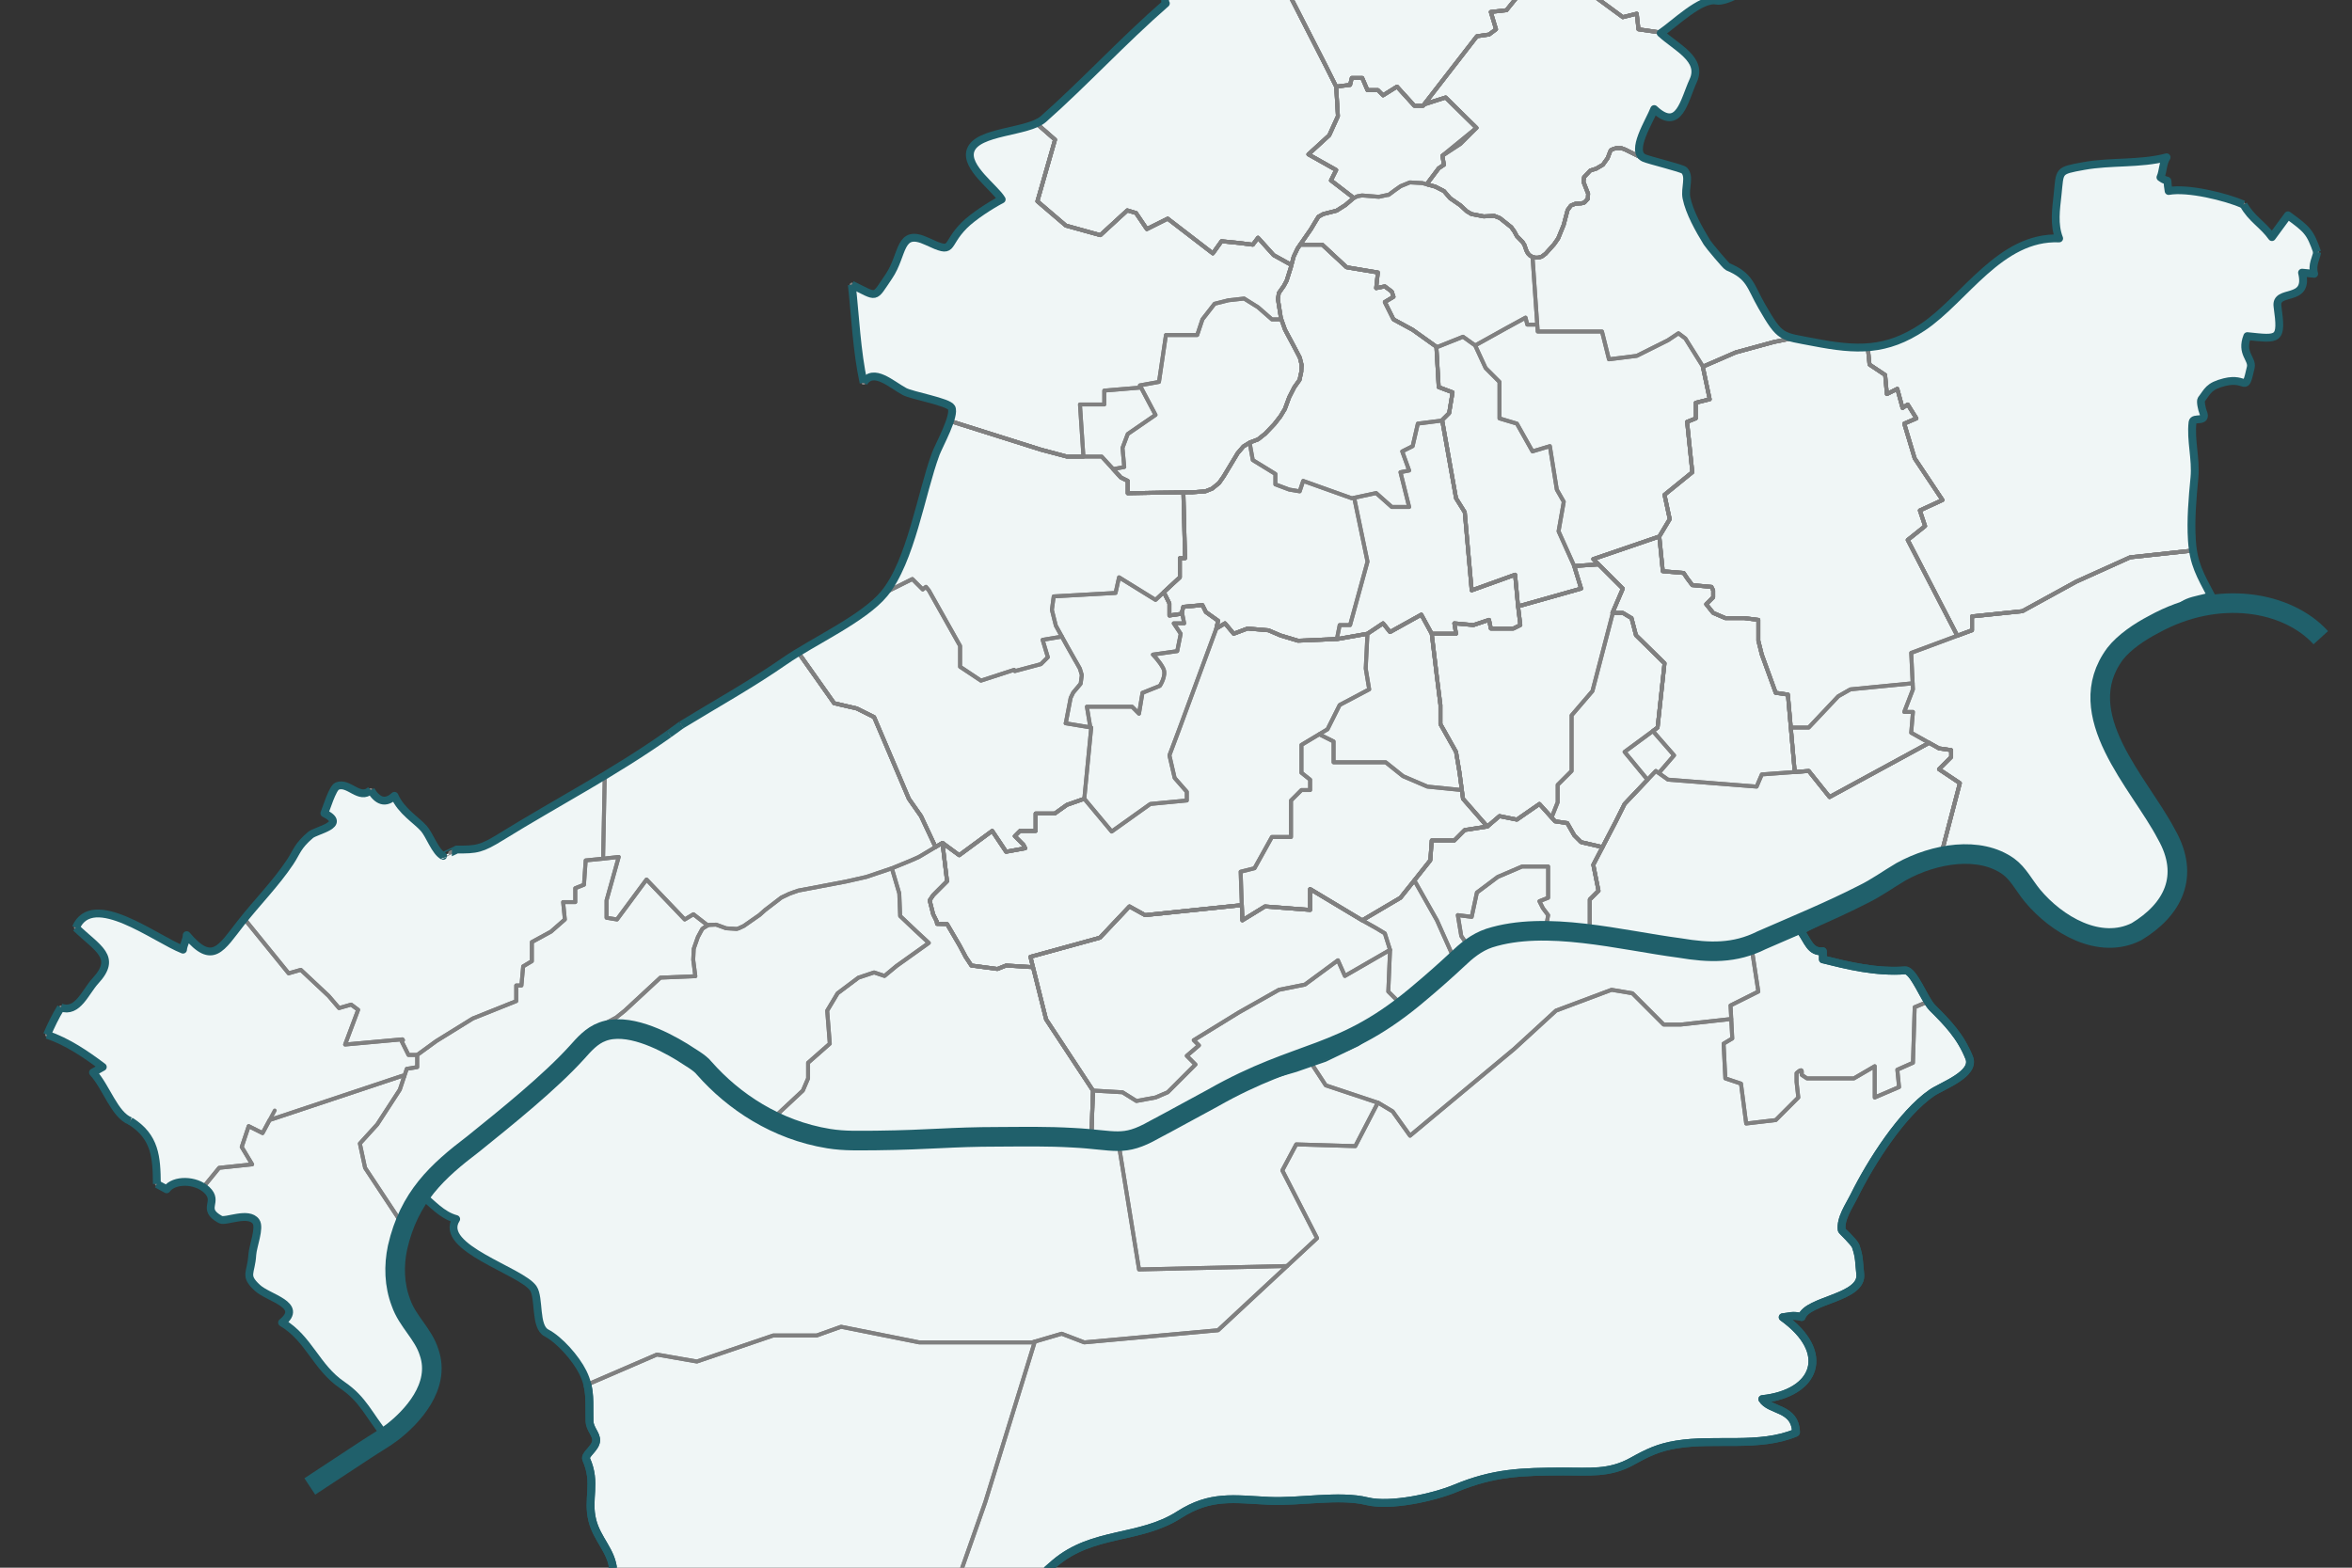 <?xml version="1.0"?>
<svg xmlns="http://www.w3.org/2000/svg" viewBox="0 400 2400 1600" width="2400" height="1600">
  <rect x="0" y="400" width="2400" height="1600" fill="#333333" stroke="none"/>
  <svg id="Ebene_1" version="1.1" viewBox="0 0 2400 2400" width="2400" data-manipulated-width="true" height="2400" data-manipulated-height="true">
  <path id="path17" d="M2289.29,608.69c7.98,14.62,19.78,20.39,29.01,33.32,5.45-7.42,10.88-14.84,16.33-22.26,19.91,14.52,22.6,16.99,29.83,37.6-.93,5.9-5.66,13-3.06,22.12-4.12-.4-8.27-.8-12.39-1.2,7.68,31.32-27.57,16.06-25.05,34.43,4.87,35.15,1.62,33.74-30.79,30.37-7.02,17.76,5.53,23.05,3.51,31.91-6.36,27.92-3.3,9.25-26.67,15.02-16.67,4.09-17.25,9.49-23.64,17.58-1.52,1.94.74,10.82,1.57,12.84,4.92,11.81-9.94,4.41-10.66,10.53-2.15,18.27,3.75,37.57,1.91,56.69-1.99,20.95-3.93,42.89-2.58,63.92.24,3.72.61,7.13,1.12,10.32l-64.16,6.94-54.96,24.81-54.94,30.15-51.43,5.32v14.17l-14.97,5.56-50.6-97.75,17.71-14.17-5.32-15.95,23.05-10.64-28.37-42.54-10.64-35.44,12.42-5.32-8.85-14.2-5.32,3.56-5.32-19.52-10.64,5.32-1.78-19.49-15.95-10.64-1.78-17.68c18.75-1.38,36.46-7.29,56.16-20.45,42.57-28.42,78.76-93.04,139.12-90.59-5.63-14.25-3.19-29.94-1.62-44.54,2.69-25.05-.11-24.46,26.8-29.38,27.73-5.03,57.35-1.73,84.45-8.88-3.99,5.9-3.54,14.6-6.28,20.45,10.5,7.66,5.48-3.27,8.32,13.93,19.81-3.62,58.66,6.01,76.44,13.77Z" fill="#f0f6f6"/>
  <path id="path18" d="M1997.28,1048.83l14.97-5.56v-14.17l51.43-5.32,54.94-30.15,54.96-24.81,64.16-6.94c2.74,17.74,9.31,28.64,18.67,46.51-16.44,5.29-35.26,4.31-36.17,23.9-92.53,13.22-83.87,97.21-46.9,159.14,28.98,48.55,92.9,109.98,17.2,153.27-29.12,16.65-52.3,11.51-81.79-2.31-30.45-14.28-42.15-52.89-72.17-65.52-17.23-7.26-37.17-8.16-55.95-4.23l19.22-73.36-21.27-14.2,12.39-12.39v-7.1l-12.39-1.78-10.34-5.82-18.03-10.13,1.78-21.27h-8.88l8.88-23.03-.29-6.2-1.49-31.03,47.07-17.5Z" fill="#f0f6f6"/>
  <path id="path19" d="M1787.43,1367.78l-23.4,5.32-43.95-4.92-65.73-5.21-32.07-5.67v-39.27l8.85-8.85-5.32-26.59,9.39-18.03,13.67-26.3,8.85-17.71,23.43-24.73,8.48-8.96,12.42,8.85,90.41,7.1,5.32-12.42,33.61-2.47,14.25-1.06,21.27,26.59,101.04-54.96.29-.51,10.34,5.82,12.39,1.78v7.1l-12.39,12.39,21.27,14.2-19.22,73.36c-11.81,2.45-23.16,6.81-33.08,12.71-35.71,21.25-67.01,43.05-104.9,61.66l-.32-.66-12.04,5.05-39.75,15.66-3.11.72Z" fill="#f0f6f6"/>
  <path id="path20" d="M1946.68,951.09l50.6,97.75-47.06,17.5,1.49,31.03-63.52,6.2-12.42,7.07-30.13,31.91h-18.29l-2.98-33.66-12.42-1.78-14.17-39.01-3.56-14.17v-21.27l-14.17-1.78h-19.49l-12.42-5.32-7.1-8.85,7.1-7.1v-7.07l-1.78-3.56-19.49-1.75-5.32-7.1-3.54-5.32-21.27-1.78-3.56-35.44,10.64-17.74-5.32-24.81,28.37-23.05-5.32-51.4,8.85-3.54v-15.95l14.2-3.56-7.02-33.26,33.61-14.6,38.98-10.64,19.38-3.88c5.32,1.3,12.07,2.37,21.38,4.17,20.61,3.99,38.21,6.36,54.96,5.08l1.78,17.68,15.95,10.64,1.78,19.49,10.64-5.32,5.32,19.52,5.32-3.56,8.85,14.2-12.42,5.32,10.64,35.44,28.37,42.54-23.05,10.64,5.32,15.95-17.71,14.17Z" fill="#f0f6f6"/>
  <polygon id="polygon20" points="1968.24 1157.98 1967.95 1158.49 1866.91 1213.45 1845.63 1186.86 1831.38 1187.93 1827.34 1142.54 1845.63 1142.54 1875.76 1110.63 1888.18 1103.55 1951.7 1097.36 1952 1103.55 1943.11 1126.58 1952 1126.58 1950.21 1147.85 1968.24 1157.98" fill="#f0f6f6"/>
  <path id="path21" d="M1586.7,349.35l-6.97-6.28-19.52-24.84-12.39-24.81-15.95-26.59,10.64-12.42-31.91-35.44,16.14-17.6c8,1.89,12.1-6.3,27.71-24.84,8.99,24.81,36.16-1.06,42.92-14.09,2.74,2.87,5.45,5.72,8.19,8.56,8.48-12.63,38.08-11.3,55.01-23.93,12.63,18.88,41.5-21.35,53.1-31.62,5.5-4.87,11.3-8,16.88-12.47,12.79-10.21-2.58-2.71-1.44-10.34,2.87-19.01-9.57-39.41,15.37-47.06-.9,6.43,1.28,14.44,2.47,20.63,13.51-9.84,25.79-11.54,28.58,7.68,4.73-4.47,13.3-4.84,18.03-9.31,3.35,10.32,4.95,24.17,11.54,32.63,7.55,9.68,11.89,4.28,18.56,10.16,5.4,4.73.45,13,8.46,16.3,8.54,3.54,16.35,7.31,24.54,11.65,10.93,5.74,18.9,10,23.88,19.2.69,13.53,8.25,18.21,19.33,15-7.18,13.77-2.93,20.02-.8,30.31,6.17,29.81-14.7,8-23.61,24.73-12.92,24.25,20.79,73.65-10.21,91.47-15.56,8.96-31.85,17.23-46.85,27.07-23.08,15.16-14.76,21.75-27.76,38.66-5.48,7.15-30.1,20.74-39.11,18.91-15.61-3.22-42.41,23.19-56.18,32.63l-23.45-3.38-1.75-15.95-14.2,3.56-26.59-19.52-31.91-38.98-10.74-9.68Z" fill="#f0f6f6"/>
  <path id="path22" d="M1837.08,1349.73c7.92,10.8,9.92,22.23,22.97,21.14,0,2.74.03,5.5.03,8.27,25.71,6.38,54.03,13.37,83.87,11.25,7.13-.51,15.88,20.16,23.24,31.96l-13.43,5.61-1.75,56.72-15.95,7.1,1.75,17.71-24.81,10.64v-31.91l-21.27,12.42h-47.86l-5.32-3.54v-3.56c0-3.54-5.32,1.78-5.32,1.78v8.85l1.78,15.95-23.05,23.05-30.13,3.54-5.32-40.76-15.95-5.32-1.78-35.44,8.85-5.32-1.75-33.69,28.34-14.17-6.78-44.22,3.11-.72,39.75-15.66,12.04-5.05.32.66c-1.83.93-3.69,1.81-5.58,2.72Z" fill="#f0f6f6"/>
  <polygon id="polygon22" points="1737.58 774.24 1744.59 807.5 1730.39 811.06 1730.39 827.02 1721.54 830.55 1726.86 881.95 1698.49 905.01 1703.8 929.82 1693.17 947.55 1625.81 970.6 1631.24 976.03 1606.32 977.68 1590.37 942.23 1595.69 912.11 1588.59 899.69 1581.49 855.36 1563.78 860.68 1547.83 832.34 1530.09 827.02 1530.09 789.79 1515.92 775.59 1505.28 752.57 1537.19 734.83 1556.68 724.19 1558.46 731.29 1568.6 731.29 1569.1 738.37 1634.67 738.37 1641.77 766.74 1670.14 763.2 1702.05 747.25 1712.68 740.15 1719.76 745.47 1737.49 773.84 1737.58 774.24" fill="#f0f6f6"/>
  <polygon id="polygon23" points="1635.2 1264.56 1625.81 1282.59 1631.13 1309.18 1622.28 1318.03 1622.28 1357.3 1613.16 1355.68 1576.78 1350.84 1579.73 1333.98 1574.42 1326.91 1570.85 1319.81 1579.73 1316.28 1579.73 1284.37 1553.14 1284.37 1528.31 1295 1507.04 1310.96 1501.72 1335.77 1487.55 1333.98 1491.08 1355.26 1500.02 1368.31 1486.62 1376.87 1484.01 1379.03 1466.27 1339.3 1443.22 1298.54 1459.52 1277.99 1460.96 1257.78 1484.01 1257.78 1494.65 1247.14 1517.67 1243.58 1530.09 1232.94 1547.83 1236.51 1570.85 1220.55 1586.81 1238.26 1599.22 1240.04 1606.32 1252.46 1613.4 1259.53 1635.2 1264.56" fill="#f0f6f6"/>
  <polygon id="polygon24" points="1471.67 829.2 1471.59 828.77 1478.69 821.7 1482.23 800.43 1468.06 795.11 1465.69 753.9 1466.27 754.32 1492.86 743.68 1505.28 752.57 1515.92 775.59 1530.09 789.79 1530.09 827.02 1547.83 832.34 1563.78 860.68 1581.49 855.36 1588.59 899.69 1595.69 912.11 1590.37 942.23 1606.32 977.68 1613.4 1000.73 1549.05 1018.87 1546.04 986.56 1501.72 1002.51 1494.65 922.74 1485.76 908.54 1471.67 829.2" fill="#f0f6f6"/>
  <path id="path24" d="M1453.43,506.21l-1.33,1.73h-8.88l-17.71-19.52-14.2,8.88-5.32-5.32h-10.64l-5.32-12.42h-10.64l-1.75,7.1-14.2,1.75-10.64-21.27-40.76-79.77-19.49-26.59-23.05-24.81-.43-.37c5.24-6.09-1.68-14.39-9.6-18.29,18.99-9.81,38.4-52.83,57.17-48.37,23.59,5.64,33.29-12.07,46.16-31.06,1.86,4.71,7.84,8.77,9.73,13.83,24.36-32.04,46.56-58.84,66.87-94.45,15.02,15.71,18.99-5.26,27.23,1.2,12.52,9.79,25.53,18.96,38.13,28.61,10.96,8.4,17.18,13.19,21.96,14.31l-16.14,17.6,31.91,35.44-10.64,12.42,15.95,26.59,12.39,24.81,19.52,24.84,6.97,6.28-49.51,61.08-15.95,1.78,5.32,17.71-7.1,5.32-12.42,1.78-53.61,69.19Z" fill="#f0f6f6"/>
  <polygon id="polygon25" points="1579.73 1284.37 1579.73 1316.28 1570.85 1319.81 1574.42 1326.91 1579.73 1333.98 1576.78 1350.84 1558.65 1348.42 1538.68 1350.84 1508.39 1362.97 1500.02 1368.31 1491.08 1355.26 1487.55 1333.98 1501.72 1335.77 1507.04 1310.96 1528.31 1295 1553.14 1284.37 1579.73 1284.37" fill="#f0f6f6"/>
  <polygon id="polygon26" points="1465.69 753.9 1441.47 736.61 1421.95 725.98 1413.09 708.24 1421.95 702.92 1420.19 697.6 1413.09 692.29 1404.24 694.07 1405.99 678.11 1374.09 672.8 1349.28 649.74 1326.7 649.74 1337.76 633.79 1341.91 626.8 1345.34 621.21 1350.34 618.45 1363.88 615.02 1372.86 609.3 1381.08 602.25 1381.32 602.15 1385.07 600.34 1389.83 599.49 1399.85 600.28 1407.01 600.87 1415.35 599.06 1416.9 598.93 1423.6 593.96 1429.21 590.02 1438.65 586.17 1451.36 586.86 1456.76 588.35 1464.68 590.55 1473.48 595.07 1479.62 602.28 1490.13 609.54 1496.64 615.57 1501.4 618.45 1514.03 620.87 1524.75 620.33 1530.49 622.59 1542.14 631.9 1545.22 636.21 1547.88 641.13 1553.78 647.16 1555.62 650.14 1556.76 653.52 1557.69 655.99 1559.16 658.73 1561.18 660.78 1563.78 662.21 1568.6 731.29 1558.46 731.29 1556.68 724.19 1537.19 734.83 1505.28 752.57 1492.86 743.68 1466.27 754.32 1465.69 753.9" fill="#f0f6f6"/>
  <path id="path26" d="M1567.08,663.01l2.82-.13,3.22-.9,4.02-2.98,8.77-9.79,4.07-5.88,5.61-13.72,4.02-15.24,3.38-4.6,4.55-1.83,6.12-.37,3.11-.85,3.46-3.78.32-5.29-1.73-4.31-3.03-7.76.61-4.79,6.33-6.7,6.12-1.97,6.81-4.02,4.84-6.81,2.55-6.78.98-1.46,2.39-1.04,2.77-.82,5.42.05,3.78,1.41,18.8,9.36.4-.8c5.11,2.37,38.9,10.4,41.08,12.71,6.2,6.54.27,18.21,2.23,27.97,3,15.05,12.9,32.39,21.03,45.66,1.81,3,19.41,23.96,21.09,24.65,23.13,9.57,22.92,19.86,34.84,40.52,13.82,23.93,17.84,28.96,31.72,32.39l-19.38,3.88-38.98,10.64-33.61,14.6-.08-.4-17.74-28.37-7.07-5.32-10.64,7.1-31.91,15.95-28.37,3.54-7.1-28.37h-65.57l-.5-7.07-4.82-69.08.32.16,2.98.64Z" fill="#f0f6f6"/>
  <polygon id="polygon27" points="1549.05 1018.87 1551.36 1037.96 1544.26 1041.49 1521.24 1041.49 1519.45 1032.64 1503.5 1037.96 1484.01 1036.18 1485.76 1046.81 1460.96 1046.81 1450.32 1027.32 1418.41 1045.06 1411.31 1036.18 1395.36 1046.81 1365.23 1052.13 1364.17 1052.18 1367.01 1037.96 1377.65 1037.96 1395.41 973.21 1381.83 908.04 1404.24 903.23 1420.19 917.42 1437.9 917.42 1429.05 881.95 1437.9 880.2 1430.83 860.68 1441.47 855.36 1446.78 832.34 1471.67 829.2 1485.76 908.54 1494.65 922.74 1501.72 1002.51 1546.04 986.56 1549.05 1018.87" fill="#f0f6f6"/>
  <polygon id="polygon28" points="1466.27 1339.3 1484.01 1379.03 1453.25 1404.37 1430.51 1425.85 1416.63 1412 1418.41 1369.46 1413.09 1352.6 1404.24 1347.28 1390.04 1339.3 1429.05 1316.28 1443.22 1298.54 1466.27 1339.3" fill="#f0f6f6"/>
  <polygon id="polygon29" points="1381.83 908.04 1379.4 908.54 1329.79 890.83 1326.22 901.47 1315.59 899.69 1301.42 894.37 1301.42 883.73 1278.36 869.56 1275.14 851.75 1275.33 851.64 1283.71 848.45 1291.05 842.63 1300.41 832.81 1306.55 824.94 1311.07 817.47 1315.54 805.37 1320.67 795.32 1326.04 787.77 1327.85 779.42 1328.17 772.32 1326.36 765.01 1321.57 755.84 1319.58 752.09 1311.23 736.43 1307.51 725.98 1307.05 724.73 1303.97 705.21 1304.95 699.01 1310 691.83 1312.88 686.54 1317.19 672.88 1317.98 669.84 1320.06 661.95 1324.07 653.52 1326.7 649.74 1349.28 649.74 1374.09 672.8 1405.99 678.11 1404.24 694.07 1413.09 692.29 1420.19 697.6 1421.95 702.92 1413.09 708.24 1421.95 725.98 1441.47 736.61 1465.69 753.9 1468.06 795.11 1482.23 800.43 1478.69 821.7 1471.59 828.77 1471.67 829.2 1446.78 832.34 1441.47 855.36 1430.83 860.68 1437.9 880.2 1429.05 881.95 1437.9 917.42 1420.19 917.42 1404.24 903.23 1381.83 908.04" fill="#f0f6f6"/>
  <polygon id="polygon30" points="1054.1 1387.11 1051.47 1376.53 1122.38 1357.04 1152.51 1325.13 1168.47 1333.98 1267.17 1323.77 1267.73 1339.3 1290.78 1325.13 1336.86 1328.67 1336.86 1307.39 1390.04 1339.3 1404.24 1347.28 1413.09 1352.6 1418.41 1369.46 1372.33 1396.05 1365.23 1380.09 1331.54 1404.9 1304.95 1410.22 1264.19 1433.27 1218.11 1461.62 1223.43 1466.93 1211.01 1477.57 1219.86 1486.45 1191.52 1514.8 1179.1 1520.12 1159.61 1523.68 1145.41 1514.8 1115.29 1513.04 1067.42 1440.34 1054.1 1387.11" fill="#f0f6f6"/>
  <polygon id="polygon31" points="1381.83 908.04 1395.41 973.21 1377.65 1037.96 1367.01 1037.96 1364.17 1052.18 1324.47 1053.91 1306.73 1048.59 1294.32 1043.28 1273.04 1041.49 1258.87 1046.81 1250.02 1036.18 1241.14 1041.49 1242.92 1033.52 1230.5 1024.66 1226.96 1017.56 1207.47 1019.34 1205.69 1026.44 1193.27 1028.2 1193.27 1015.81 1187.58 1004.37 1203.91 989.22 1203.91 969.7 1209.23 969.7 1207.53 902.53 1216.97 902.43 1230.05 901.44 1236.86 898.71 1243.87 893.04 1248.63 886.23 1262.91 862.52 1268.82 855.63 1275.14 851.75 1278.36 869.56 1301.42 883.73 1301.42 894.37 1315.59 899.69 1326.22 901.47 1329.79 890.83 1379.4 908.54 1381.83 908.04" fill="#f0f6f6"/>
  <polygon id="polygon32" points="1207.53 902.53 1184.4 902.8 1150.73 903.41 1150.73 903.23 1150.73 890.83 1143.71 887.32 1137.7 880.76 1135.87 878.76 1147.19 876.64 1145.41 857.14 1150.73 842.97 1179.1 823.46 1163.15 793.33 1182.64 789.79 1189.74 741.93 1221.65 741.93 1226.96 725.98 1239.38 710.02 1253.55 706.46 1269.51 704.7 1283.68 713.56 1297.88 725.98 1307.51 725.98 1311.23 736.43 1319.58 752.09 1321.57 755.84 1326.36 765.01 1328.17 772.32 1327.85 779.42 1326.04 787.77 1320.67 795.32 1315.54 805.37 1311.07 817.47 1306.55 824.94 1300.41 832.81 1291.05 842.63 1283.71 848.45 1275.33 851.64 1275.14 851.75 1268.82 855.63 1262.91 862.52 1248.63 886.23 1243.87 893.04 1236.86 898.71 1230.05 901.44 1216.97 902.43 1207.53 902.53" fill="#f0f6f6"/>
  <path id="path32" d="M910.05,1286.2h0l-26.13,8.83-20.71,4.68-48.66,9.23-8.8,3.11-8.43,4.02-16.67,12.76-5.61,5.03-4.6,3.19-11.38,7.95-5.32,2.5-2.07.58-10.74-.66-10.18-3.72-7.79.32-.77.45-14.6-11.35-8.88,5.32-38.98-40.76-30.15,40.76-10.64-1.78v-17.71l12.42-44.33-15.95,1.78,1.7-84.93c21.96-13.22,43.82-27.04,65.62-42.46,4.2-3.03,8.38-6.06,12.55-9.09,35.23-21.54,71.16-41.4,105.43-65.23,4.15-2.9,8.8-5.85,13.8-8.88l36.67,51.93,23.03,5.32,17.74,8.85,35.44,83.33,12.42,17.71,14.81,31.54-17.07,10.18-7.98,3.54-19.5,8Z" fill="#f0f6f6"/>
  <path id="path33" d="M945.11,2078.51l-.53.98c-1.12-.61-2.23-1.22-3.32-1.83-16.33,46.37-31.14,92.61-42.89,140.34-6.57,26.62,8.35,120.35-11.35,127.61-37.52.35-72.8-2.79-103.25,23.72-8.43-24.31-16.94-44.94-27.39-68.53-16.91-38.05-15.1-39.62-56.9-53.79-8.24-2.79-42.7,6.43-54.46,8.88-17.39,3.67-37.23,10.74-54.86,6.97-21.8,2.63-31.8,20.58-51.98,21.59-23.77,1.2-38.26,7.76-60.47,17.12-27.87,11.78-61.5,7.42-91.15,10.9l-20.21-55.6c-1.6-4.41-3.22-8.85-4.84-13.3,7.63-1.14,14.84-7.31,22.5-7.9-6.57-18.67-13.08-37.39-19.73-56.03,11.62-3.8,23.24-7.6,34.86-11.38-12.31-37.84-6.78-34.43,27.33-55.17,28.98-17.6,57.51-36,86.39-53.77,36.48-22.47,71.26-45.18,112.9-56.82-1.44-19.52-16.46-31.24-21.33-50.76-5.64-22.47,4.68-37.86-6.25-62.41-2.1-4.76,9.86-11.19,10.16-19.22.24-6.33-6.51-11.75-6.78-19.46-.45-13.99.8-25.34-2.23-37.52l71.02-30.66,40.76,7.1,77.99-26.59h44.33l24.81-8.88,79.77,15.95h115.24l2.69-.8-50.55,163.9-33.69,95.72-26.59,49.61Z" fill="#f0f6f6"/>
  <path id="path34" d="M707.58,1333.11l14.6,11.35-3.83,2.31-1.75,1.3-4.02,7.42-.21.4-.35.72-4.12,11.73-.53,11.19,2.18,16.8-35.66,1.46-36.35,33.69-8.85,7.1-18.13,9.76-12.9,15.05.24.29-9.63,7.9-17.58,19.84-14.52,19.84-23.88,21.48-60.71,43.66-41.21,43.4c-.35-.29-.72-.59-1.09-.88-7.76,10.56-13.56,21.35-17.52,32.28l-39.22-59.3-5.32-24.81,17.71-19.49,23.05-35.47,7.1-21.27,10.64-1.75v-12.42l19.49-14.17,37.23-23.05,44.33-17.74v-15.95h5.32l1.75-19.49,8.88-5.32v-19.49l19.49-10.64,14.17-12.42-1.75-17.74h12.39v-14.17l8.88-3.54,1.75-24.84,17.74-1.75,15.95-1.78-12.42,44.33v17.71l10.64,1.78,30.15-40.76,38.98,40.76,8.88-5.32Z" fill="#f0f6f6"/>
  <polygon id="polygon34" points="1337.69 1484.62 1326.94 1488.34 1321.89 1490.12 1292.83 1498.6 1263.26 1507.17 1241.48 1518.52 1196.07 1548.78 1159.19 1562.98 1136.58 1567.05 1113.45 1565.08 1113.5 1564.44 1115.29 1513.04 1145.41 1514.8 1159.61 1523.68 1179.1 1520.12 1191.52 1514.8 1219.86 1486.45 1211.01 1477.57 1223.43 1466.93 1218.11 1461.62 1264.19 1433.27 1304.95 1410.22 1331.54 1404.9 1365.23 1380.09 1372.33 1396.05 1418.41 1369.46 1416.63 1412 1430.51 1425.85 1405.44 1449.54 1384.27 1464.09 1351.54 1479.83 1337.69 1484.62" fill="#f0f6f6"/>
  <path id="path35" d="M1838.54,1493.52v3.56l5.32,3.54h47.86l21.27-12.42v31.91l24.81-10.64-1.75-17.71,15.95-7.1,1.75-56.72,13.43-5.61c1.6,2.55,3.11,4.68,4.55,6.12,15.16,15.15,28.8,28.87,37.65,51.11,6.67,16.75-27.6,28.5-38.32,35.92-30.26,20.9-62.06,70.57-79.05,105-4.87,9.92-14.39,23.19-12.71,34.97.08.66,12.92,12.47,14.31,16.51,4.02,11.62,3.19,16.35,4.57,28.16,2.93,24.7-53.87,26.3-59.75,44.03-9.63-2.47-12.36-.37-19.36.19,50.68,36.38,33.83,77.8-20.82,83.57,7.63,12.6,33.85,8.11,34.41,34.25-37.23,15.74-82.62,5.61-121.92,12.07-18.27,2.98-29.12,8.16-45.37,17.21-23.29,12.95-43.58,10.26-70.65,10.37-42.06.16-70.41.88-109.63,17.18-22.73,9.47-66.56,18.91-90.06,13.16-28.61-7.02-68.92,1.12-100.43-.4-36.03-1.73-59.4-6.27-91.36,14.17-40.52,25.95-87.83,16.44-126.83,49.43-38.72,32.81-61.95,67.7-77.86,115.27-17.66-10.74-36.11-21.3-53.98-31.14l.53-.98,26.59-49.62,33.69-95.72,50.55-163.9,27.44-8.06,23.05,8.85,136.49-12.39,101.04-93.97-35.44-69.13,14.17-26.59,60.28,1.78,23.03-44.33.08-.11,15,8.99,17.74,24.81,106.36-88.62,42.54-39.01,56.72-21.27,21.27,3.54,31.91,31.91h17.74l51.24-5.69,1.04,19.89-8.85,5.32,1.78,35.44,15.95,5.32,5.32,40.76,30.13-3.54,23.05-23.05-1.78-15.95v-8.85s5.31-5.32,5.31-1.78Z" fill="#f0f6f6"/>
  <polygon id="polygon35" points="1406.07 1525.33 1405.99 1525.43 1352.81 1507.72 1337.69 1484.62 1351.54 1479.83 1384.27 1464.09 1405.44 1449.54 1430.51 1425.85 1453.25 1404.37 1484.01 1379.03 1486.62 1376.87 1500.02 1368.31 1508.39 1362.97 1538.68 1350.84 1558.65 1348.42 1576.78 1350.84 1613.16 1355.68 1622.28 1357.3 1654.35 1362.97 1720.08 1368.18 1764.03 1373.1 1787.43 1367.78 1794.21 1412 1765.86 1426.17 1766.59 1439.98 1715.34 1445.66 1697.61 1445.66 1665.7 1413.75 1644.43 1410.22 1587.71 1431.49 1545.17 1470.5 1438.81 1559.12 1421.07 1534.31 1406.07 1525.33" fill="#f0f6f6"/>
  <polygon id="polygon36" points="1491.67 1206.33 1489.33 1188.64 1485.76 1167.37 1469.81 1139 1469.81 1119.51 1466.27 1091.14 1460.96 1046.81 1485.76 1046.81 1484.01 1036.18 1503.5 1037.96 1519.45 1032.64 1521.24 1041.49 1544.26 1041.49 1551.36 1037.96 1549.05 1018.87 1613.4 1000.73 1606.32 977.68 1631.24 976.03 1655.94 1000.73 1645.31 1025.54 1645.76 1025.54 1624.94 1105.31 1603.67 1130.14 1603.67 1169.13 1603.67 1186.86 1589.47 1201.03 1589.47 1218.77 1583.27 1234.32 1570.85 1220.55 1547.83 1236.51 1530.09 1232.94 1517.67 1243.58 1492.86 1215.23 1491.67 1206.33" fill="#f0f6f6"/>
  <polygon id="polygon37" points="1492.86 1215.23 1517.67 1243.58 1494.65 1247.14 1484.01 1257.78 1460.96 1257.78 1459.52 1277.99 1443.22 1298.54 1429.05 1316.28 1390.04 1339.3 1336.86 1307.39 1336.86 1328.67 1290.78 1325.13 1267.73 1339.3 1267.17 1323.77 1265.97 1289.69 1280.14 1286.12 1297.88 1254.21 1317.37 1254.21 1317.37 1216.99 1328.01 1206.35 1336.86 1206.35 1336.86 1195.72 1328.01 1188.64 1328.01 1160.27 1346.38 1149.24 1346.62 1149.64 1360.79 1156.74 1360.79 1178.01 1413.97 1178.01 1431.71 1192.18 1456.52 1202.82 1491.67 1206.33 1492.86 1215.23" fill="#f0f6f6"/>
  <polygon id="polygon38" points="1489.33 1188.64 1491.67 1206.33 1456.52 1202.82 1431.71 1192.18 1413.97 1178.01 1360.79 1178.01 1360.79 1156.74 1346.62 1149.64 1346.38 1149.24 1354.6 1144.32 1367.01 1119.51 1397.14 1103.55 1393.6 1082.28 1395.36 1046.81 1411.31 1036.18 1418.41 1045.06 1450.32 1027.32 1460.96 1046.81 1466.27 1091.14 1469.81 1119.51 1469.81 1139 1485.76 1167.37 1489.33 1188.64" fill="#f0f6f6"/>
  <path id="path38" d="M1206.09,1024.85l2.26,11.33h-10.64l7.1,10.64-3.56,17.74-24.81,3.54s7.1,7.1,10.64,14.2c3.54,7.07-3.54,17.71-3.54,17.71l-17.74,7.1-3.54,21.27-7.1-7.1h-46.08l3.51,21.11-25.23-4.2.32-.96,4.81-24.97,2.61-5.4,7.6-9.04,1.2-8.83-1.97-6.54-3.99-7.13-.43-.64-8.72-15.42-5.26-9.52-6.17-11.19-4.02-16.09,1.86-13.77,63.12-3.51,3.54-15.95,37.23,23.03,8.48-7.87,5.69,11.43v12.39l12.42-1.75.4-1.6Z" fill="#f0f6f6"/>
  <path id="path39" d="M1393.6,1082.28l1.75-35.47-30.13,5.32-1.06.05-39.7,1.73-17.74-5.32-12.42-5.32-21.27-1.78-14.17,5.32-8.85-10.64-8.88,5.32,1.78-7.98-12.42-8.85-3.54-7.1-19.49,1.78-1.38,5.5,2.26,11.33h-10.64l7.1,10.64-3.56,17.74-24.81,3.54s7.1,7.1,10.64,14.2c3.54,7.07-3.54,17.71-3.54,17.71l-17.74,7.1-3.54,21.27-7.1-7.1h-46.08l3.51,21.11.9.16-7.07,72.7-17.74,6.2-12.42,8.85h-19.49v17.74h-15.95l-5.32,5.32,8.85,8.85,1.78,3.56-19.49,3.54-14.2-21.27-33.66,24.81-17.1-12.55,4.68,39.14-14.17,14.2-3.56,5.32,3.56,14.17,3.54,7.1.45,2.66,10.24.32,12.79,21.83,6.13,11.58,5.83,8.82,26.59,3.54,8.88-3.54,27.44,1.7-2.63-10.58,70.92-19.49,30.13-31.91,15.95,8.85,98.7-10.21-1.2-34.09,14.17-3.56,17.74-31.91h19.49v-37.23l10.64-10.64h8.85v-10.64l-8.85-7.07v-28.37l26.59-15.95,12.42-24.81,30.13-15.95-3.54-21.27Z" fill="#f0f6f6"/>
  <polygon id="polygon39" points="1686.58 1146.1 1691.41 1142.54 1698.49 1076.96 1669.37 1048.35 1664.82 1030.86 1655.94 1025.54 1645.76 1025.54 1624.94 1105.31 1603.67 1130.14 1603.67 1169.13 1603.67 1186.86 1589.47 1201.03 1589.47 1218.77 1583.27 1234.32 1586.81 1238.26 1599.22 1240.04 1606.32 1252.46 1613.4 1259.53 1635.2 1264.56 1648.87 1238.26 1657.72 1220.55 1681.15 1195.82 1689.63 1186.86 1692.64 1188.99 1708.24 1170.91 1686.58 1146.1" fill="#f0f6f6"/>
  <path id="path40" d="M1162.27,1695.61l-20.98-129.41-4.71.85-23.13-1.97-2.53-.21-20.29-3.24-3.38-.53-44.8-.77-18.59-.19-40.15-.21-30.74-4.28-4.07.16-19.81.69-58.02,7.69-29.01-.91-21.33-4.2-34.44-15.24h0l-52.59-41.93-36.69-30.71-27.31-11.97-23.88-6.81-21.33-1.73-22.2,9.39-4.41,3.62-9.63,7.9-17.58,19.84-14.52,19.84-23.88,21.48-60.71,43.66-41.21,43.4c11.3,9.12,20.61,20.5,35.1,24.38-18.99,29.25,66.58,52.86,78.63,70.65,6.75,10,1.3,39.22,13.45,45.55,13.27,6.91,29.94,25.71,37.17,40.28,2.15,4.33,3.62,8.46,4.6,12.47l71.02-30.66,40.76,7.1,77.99-26.59h44.33l24.81-8.88,79.77,15.95h115.24l2.69-.8,27.44-8.06,23.05,8.85,136.49-12.39,70.49-65.57-151.14,3.51Z" fill="#f0f6f6"/>
  <polygon id="polygon40" points="1405.99 1525.43 1382.97 1569.76 1322.69 1567.98 1308.52 1594.57 1343.96 1663.7 1313.41 1692.1 1162.27 1695.61 1141.29 1566.2 1159.19 1562.98 1196.07 1548.78 1241.48 1518.52 1263.26 1507.17 1292.83 1498.6 1321.89 1490.12 1326.94 1488.34 1337.69 1484.62 1352.81 1507.72 1405.99 1525.43" fill="#f0f6f6"/>
  <polygon id="polygon41" points="1827.34 1142.54 1831.38 1187.93 1797.77 1190.4 1792.45 1202.82 1702.05 1195.72 1692.64 1188.99 1708.24 1170.91 1686.57 1146.1 1691.41 1142.54 1698.49 1076.96 1669.37 1048.35 1664.82 1030.86 1655.94 1025.54 1645.31 1025.54 1655.94 1000.73 1631.24 976.03 1625.81 970.6 1693.17 947.55 1696.73 983 1718 984.78 1721.54 990.1 1726.86 997.19 1746.35 998.95 1748.13 1002.51 1748.13 1009.59 1741.03 1016.69 1748.13 1025.54 1760.55 1030.86 1780.04 1030.86 1794.21 1032.64 1794.21 1053.91 1797.77 1068.08 1811.95 1107.09 1824.36 1108.87 1827.34 1142.54" fill="#f0f6f6"/>
  <polygon id="polygon42" points="610.56 1448.35 628.69 1438.59 637.54 1431.49 673.89 1397.8 709.55 1396.34 707.37 1379.53 707.9 1368.34 712.02 1356.61 712.37 1355.9 712.58 1355.5 716.59 1348.08 718.35 1346.77 722.18 1344.46 722.95 1344.01 730.74 1343.69 740.92 1347.41 751.67 1348.08 753.74 1347.49 759.06 1344.99 770.44 1337.04 775.04 1333.85 780.65 1328.83 797.32 1316.06 805.75 1312.05 814.55 1308.94 863.21 1299.71 883.93 1295.03 910.05 1286.2 910.05 1286.2 917.64 1311.83 917.64 1311.83 918.52 1334.89 935.35 1350.84 935.35 1350.84 947.77 1362.36 914.85 1385.86 914.85 1385.86 902.56 1396.05 891.93 1392.48 875.97 1397.8 854.7 1413.75 844.07 1431.49 846.73 1465.18 824.58 1484.67 824.58 1500.62 819.26 1513.04 786.31 1543.83 786.31 1543.83 733.72 1501.9 697.03 1471.19 669.72 1459.22 645.84 1452.42 624.52 1450.69 602.31 1460.07 597.9 1463.69 597.66 1463.4 610.56 1448.35" fill="#f0f6f6"/>
  <polygon id="polygon43" points="1067.42 1440.34 1054.1 1387.11 1026.66 1385.41 1017.78 1388.95 991.19 1385.41 985.36 1376.59 985.36 1376.59 979.22 1365.02 966.43 1343.18 956.22 1343.01 956.2 1342.87 955.74 1340.21 952.21 1333.11 948.65 1318.93 952.21 1313.62 966.38 1299.42 961.7 1260.28 958.51 1262.17 954.6 1264.48 937.53 1274.66 929.55 1278.2 910.05 1286.2 917.64 1311.83 917.64 1311.83 918.52 1334.89 935.35 1350.84 935.35 1350.84 947.77 1362.36 914.85 1385.86 914.85 1385.86 914.85 1385.86 914.85 1385.86 902.56 1396.05 891.93 1392.48 875.97 1397.8 854.7 1413.75 844.07 1431.49 846.73 1465.18 824.58 1484.67 824.58 1500.62 819.26 1513.04 786.31 1543.83 786.31 1543.83 786.31 1543.83 820.75 1559.07 842.07 1563.27 871.08 1564.18 929.1 1556.49 948.91 1555.8 952.98 1555.64 983.72 1559.92 1023.87 1560.13 1042.46 1560.32 1087.26 1561.09 1090.64 1561.62 1110.92 1564.87 1113.45 1565.08 1113.5 1564.44 1115.29 1513.04 1067.42 1440.34" fill="#f0f6f6"/>
  <path id="path43" d="M416.84,1476.69l-7.07-14.17,1.44-.96-.56-.82-58.5,5.32,13.3-35.44-7.1-5.32-12.39,3.54-10.64-12.42-28.37-26.59-12.42,3.56-45.28-55.76c-1.12,1.36-2.21,2.74-3.3,4.12-20.24,25.77-28.93,44.22-55.44,12.68-.03,4.95-3.4,9.84-3.75,14.79-28.19-10.93-92.35-61.32-109.34-22.42,22.28,21.51,42.57,29.75,19.97,54.27-10.4,11.25-18.08,33.4-35.29,27.18-5.48,8.85-9.97,18.27-14.12,27.84,20.66,6.99,39.59,19.84,56.93,32.89-3.35,1.86-6.67,3.72-10.02,5.58,13.69,14.94,21.86,43.34,38.08,49.62,25.58,15.95,26.86,36.85,27.1,64.22,3.32,1.81,6.65,3.61,9.97,5.42,6.81-9.41,25.61-9.97,37.44-2.16l.21-.24,15.95-19.52,33.66-3.54-10.64-17.74,7.1-21.27,14.17,7.1,12.42-23.05-5.24,9.73,135.53-45.18,1.86.61,2.58-7.71,10.64-1.75v-12.42h-8.88Z" fill="#f0f6f6"/>
  <path id="path44" d="M511.56,1253.9c-20.45,12.63-25.15,13.3-45.68,13.11,1.14.03-13.85,6.46-13.72,6.54-8.06-4.07-13.64-21.25-19.81-28.13-7.79-8.72-22.73-17.26-29.83-33.18-9.31,8.64-17.31,5.37-24.17-5.85-11.57,10.8-22.47-8.99-34.33-4.07-4.76,1.99-11.38,24.04-13.03,27.68,24.01,11.94-8.22,17.12-14.23,22.26-13.48,11.51-13.88,17.31-20.79,27.65-13.56,20.34-31.24,38.61-46.72,57.73l45.28,55.76,12.42-3.56,28.37,26.59,10.64,12.42,12.39-3.54,7.1,5.32-13.3,35.44,58.5-5.32.56.82-1.44.96,7.07,14.17h8.88l19.49-14.17,37.23-23.05,44.33-17.74v-15.95h5.32l1.75-19.49,8.88-5.32v-19.49l19.49-10.64,14.17-12.42-1.75-17.74h12.39v-14.17l8.88-3.54,1.75-24.84,17.74-1.75,1.7-84.93c-34.92,21.03-70.07,40.52-105.54,62.43Z" fill="#f0f6f6"/>
  <path id="path45" d="M425.54,1757.56c28.61,49.62,6.38,75.25-31.46,108.73-17.95-21.91-22.87-37.7-44.91-52.73-26.64-18.16-33.74-47.3-61.34-63.76,22.5-18.19-13.8-24.78-25.29-35.47-13.77-12.84-6.28-14.39-5.11-33.69.53-8.77,8.24-27.52,3.75-33.9-7.58-10.72-31.11.77-36.27-2.05-20.42-11.22-.66-17.66-13.93-30.23-1.09-1.01-2.26-1.94-3.51-2.79l.21-.24,15.95-19.52,33.66-3.54-10.64-17.74,7.1-21.27,14.17,7.1,7.18-13.32,135.53-45.18,1.86.61-4.52,13.56-23.05,35.47-17.71,19.49,5.32,24.81,39.22,59.3c-12.58,34.62-6.75,70.81,13.77,106.36Z" fill="#f0f6f6"/>
  <path id="path46" d="M1381.19,601.88l-23.05-17.74,5.32-10.64-28.35-15.95,21.27-19.49,8.85-19.49-1.78-30.15-10.64-21.27-40.76-79.77-19.49-26.59-23.05-24.81-.43-.37c-1.28,1.46-3.3,2.82-6.17,3.94-5.32,2.05-30.1-12.6-37.76-14.97-6.25,14.46-42.01,71.42-35.52,78.87-43.71,38.1-82.99,80.97-124.89,118.03-1.91,1.68-4.36,3.14-7.18,4.41l19.01,16.67h0l-18.01,62.86,29.04,24.81,35.22,9.77,27.48-25.27,8.87,2.66,11.09,16.41,21.27-10.64,46.08,35.44,8.85-12.39,17.74,1.75,14.17,1.78,5.32-7.1,15.95,17.74,15.95,8.85,2.39.61,2.07-7.9,4.02-8.43,2.63-3.78,11.06-15.95,4.15-6.99,3.43-5.58,5-2.77,13.53-3.43,8.99-5.72,8.22-7.05.24-.11-.13-.27Z" fill="#f0f6f6"/>
  <path id="path47" d="M1315.59,669.23l2.39.61-.8,3.03-4.31,13.67-2.87,5.29-5.05,7.18-.98,6.2,3.08,19.52.45,1.25h-9.63l-14.2-12.42-14.17-8.85-15.95,1.75-14.17,3.56-12.42,15.95-5.32,15.95h-31.91l-7.1,47.86-19.49,3.54,1.17,2.21-37.52,3.11v14.17h-24.81l3.54,53.18h-16.83l-26.59-7.07-92.72-29.28c1.99-5.98,2.92-11.06,1.49-13.61-3.35-5.98-40.02-12.18-47.92-16.43-13.35-7.15-31.72-24.78-41.77-8.96-6.99-32.09-8.4-67.27-11.99-100.03,26.94,13.03,21.91,14.81,37.78-8.51,15.29-22.5,9.71-49.4,38.95-35.74,28.82,13.45,17.36,4.41,37.76-16.17,9.23-9.28,27.44-20.95,38.42-26.7-6.91-11.81-37.36-32.76-31.8-49.8,5.82-17.87,46.72-18.45,67.25-27.81l19.01,16.67h0l-18.01,62.86,29.04,24.81,35.22,9.77,27.48-25.27,8.87,2.66,11.09,16.41,21.27-10.64,46.08,35.44,8.85-12.39,17.74,1.75,14.17,1.78,5.32-7.1,15.95,17.74,15.95,8.85Z" fill="#f0f6f6"/>
  <polygon id="polygon47" points="1506.61 530.53 1475.14 499.51 1454.76 506.16 1453.96 505.54 1453.43 506.21 1452.1 507.94 1443.22 507.94 1425.51 488.42 1411.31 497.3 1405.99 491.98 1395.36 491.98 1390.04 479.57 1379.4 479.57 1377.65 486.67 1363.45 488.42 1365.23 518.57 1356.38 538.06 1335.11 557.55 1363.45 573.51 1358.13 584.14 1381.19 601.88 1381.32 602.15 1385.07 600.34 1389.83 599.49 1399.85 600.28 1407.01 600.87 1415.35 599.06 1416.9 598.93 1423.6 593.96 1429.21 590.02 1438.65 586.17 1451.36 586.86 1456.76 588.35 1457.42 585.93 1468.06 571.75 1473.37 568.19 1471.82 558.94 1506.61 530.53" fill="#f0f6f6"/>
  <path id="path48" d="M1694.58,433.83c16.38,14.97,43.26,26.72,33.18,48.55-9.2,19.94-14.31,52.97-39.81,28.93-4.55,12.1-24.97,43.24-10.4,49.91l-.4.8-18.8-9.36-3.78-1.41-5.42-.05-2.77.82-2.39,1.04-.98,1.46-2.55,6.78-4.84,6.81-6.81,4.02-6.12,1.97-6.33,6.7-.61,4.79,3.03,7.76,1.73,4.31-.32,5.29-3.46,3.78-3.11.85-6.12.37-4.55,1.83-3.38,4.6-4.02,15.24-5.61,13.72-4.07,5.88-8.77,9.79-4.02,2.98-3.22.9-2.82.13-2.98-.64-.32-.16-2.6-1.44-2.02-2.05-1.46-2.74-.93-2.47-1.14-3.38-1.83-2.98-5.9-6.04-2.66-4.92-3.08-4.31-11.65-9.31-5.74-2.26-10.72.53-12.63-2.42-4.76-2.87-6.51-6.04-10.5-7.26-6.14-7.21-8.8-4.52-7.92-2.21.66-2.42,10.64-14.17,5.32-3.56-1.55-9.25,34.79-28.41-31.47-31.02-20.38,6.65-.8-.61,53.07-68.52,12.42-1.78,7.1-5.32-5.32-17.71,15.95-1.78,49.51-61.08,10.74,9.68,31.91,38.98,26.59,19.52,14.2-3.56,1.75,15.95,23.45,3.38c-.27.19-.53.37-.77.53Z" fill="#f0f6f6"/>
  <path id="path49" d="M1207.53,902.53l-23.13.27-33.66.61v-12.58l-7.02-3.51-6.01-6.57-1.83-1.99,11.33-2.13-1.78-19.49,5.32-14.17,28.37-19.52-14.78-27.92-37.52,3.11v14.17h-24.81l3.54,53.18h-16.83l-26.59-7.07-92.72-29.28c-4.04,12.15-12.47,27.92-14.49,33.42-14.94,40.36-24.99,108.12-51.85,141.83l27.89-13.93,10.64,10.64,3.25-2.68,2.94,3.58,31.91,56.72v21.27l21.27,14.17,33.86-11,.71,1.27,26.59-7.1,7.1-7.1-5.32-17.71,19.65-3.3-6.17-11.19-4.02-16.09,1.86-13.77,63.12-3.51,3.54-15.95,37.23,23.03,8.48-7.87,16.33-15.16v-19.52h5.32l-1.7-67.17Z" fill="#f0f6f6"/>
  <path id="path50" d="M947.77,1002.51l31.91,56.72v21.27l21.27,14.17,33.88-11.01.69,1.28,26.59-7.1,7.1-7.1-5.32-17.71,19.65-3.3,5.26,9.52,8.72,15.42.43.64,3.99,7.13,1.97,6.54-1.2,8.83-7.6,9.04-2.61,5.4-4.81,24.97-.32.96,26.14,4.36-7.07,72.7-17.74,6.2-12.42,8.85h-19.49v17.74h-15.95l-5.32,5.32,8.85,8.85,1.78,3.56-19.49,3.54-14.2-21.27-33.66,24.81-17.1-12.55-3.19,1.89-3.91,2.31-14.81-31.54-12.42-17.71-35.44-83.33-17.74-8.85-23.03-5.32-36.67-51.93c29.2-17.82,69.85-38.13,87.75-59.85.29-.35.56-.69.8-1.04l27.89-13.93,10.64,10.64,3.24-2.69,2.95,3.59Z" fill="#f0f6f6"/>
  <polygon id="polygon51" points="1657.91 1166.81 1686.5 1146.61 1707.72 1170.75 1692.66 1188.89 1689.75 1186.84 1680.33 1195.91 1657.91 1166.81" fill="#f0f6f6"/>
  <path id="path75" d="M1460,1095.51c.79-.94.31-.36,0,0"/>
  <path id="path710" d="M1725.3,1557.29c-5.61,2.06.11-.04,0,0"/>
  <polygon id="polygon849" points="966.39 1564.04 958.46 1567.28 950.52 1567.15 950.06 1562.94 948.53 1562.62 946.35 1563.4 945.76 1567.59 938.17 1568.37 934.96 1566.52 931.55 1566.03 926.79 1563.01 921.72 1562.04 896.03 1566.12 883.67 1567 876.47 1568.95 921.72 1568.55 925.61 1569.44 936.73 1569.48 948.65 1569.23 963.81 1569.06 972.55 1567.92 973.6 1567.92 988.78 1567.69 1003.23 1566.84 1017.38 1565.51 1004.47 1565.17 966.39 1564.04" fill="none"/>
  <polygon id="polygon850" points="948.68 1570.68 925.75 1571.03 924.37 1571.45 925.65 1572.01 948.7 1571.83 955.8 1571.69 963.86 1571.62 965.03 1571.12 963.68 1570.55 948.68 1570.68" fill="none"/>
  <polygon id="polygon853" points="1573.59 1352.69 1566.05 1352.52 1554.39 1353.37 1549.24 1355.6 1550.44 1356.63 1567.42 1356.47 1576.69 1357.32 1581.32 1358.18 1581.83 1355.95 1577.03 1353.37 1573.59 1352.69" fill="none"/>
  <path id="path1931" d="M2289.29,608.69c7.98,14.62,19.78,20.39,29.01,33.32,5.45-7.42,10.88-14.84,16.33-22.26,19.91,14.52,22.6,16.99,29.83,37.6-.93,5.9-5.66,13-3.06,22.12-4.12-.4-8.27-.8-12.39-1.2,7.68,31.32-27.57,16.06-25.05,34.43,4.87,35.15,1.62,33.74-30.79,30.37-7.02,17.76,5.53,23.05,3.51,31.91-6.36,27.92-3.3,9.25-26.67,15.02-16.67,4.09-17.25,9.49-23.64,17.58-1.52,1.94.74,10.82,1.57,12.84,4.92,11.81-9.94,4.41-10.66,10.53-2.15,18.27,3.75,37.57,1.91,56.69-1.99,20.95-3.93,42.89-2.58,63.92.24,3.72.61,7.13,1.12,10.32l-64.16,6.94-54.96,24.81-54.94,30.15-51.43,5.32v14.17l-14.97,5.56-50.6-97.75,17.71-14.17-5.32-15.95,23.05-10.64-28.37-42.54-10.64-35.44,12.42-5.32-8.85-14.2-5.32,3.56-5.32-19.52-10.64,5.32-1.78-19.49-15.95-10.64-1.78-17.68c18.75-1.38,36.46-7.29,56.16-20.45,42.57-28.42,78.76-93.04,139.12-90.59-5.63-14.25-3.19-29.94-1.62-44.54,2.69-25.05-.11-24.46,26.8-29.38,27.73-5.03,57.35-1.73,84.45-8.88-3.99,5.9-3.54,14.6-6.28,20.45,10.5,7.66,5.48-3.27,8.32,13.93,19.81-3.62,58.66,6.01,76.44,13.77Z" fill="none" stroke="gray" stroke-linejoin="round" stroke-width="4"/>
  <path id="path1932" d="M1997.28,1048.83l14.97-5.56v-14.17l51.43-5.32,54.94-30.15,54.96-24.81,64.16-6.94c2.74,17.74,9.31,28.64,18.67,46.51-16.44,5.29-35.26,4.31-36.17,23.9-92.53,13.22-83.87,97.21-46.9,159.14,28.98,48.55,92.9,109.98,17.2,153.27-29.12,16.65-52.3,11.51-81.79-2.31-30.45-14.28-42.15-52.89-72.17-65.52-17.23-7.26-37.17-8.16-55.95-4.23l19.22-73.36-21.27-14.2,12.39-12.39v-7.1l-12.39-1.78-10.34-5.82-18.03-10.13,1.78-21.27h-8.88l8.88-23.03-.29-6.2-1.49-31.03,47.07-17.5Z" fill="none" stroke="gray" stroke-linejoin="round" stroke-width="4"/>
  <path id="path1933" d="M1787.43,1367.78l-23.4,5.32-43.95-4.92-65.73-5.21-32.07-5.67v-39.27l8.85-8.85-5.32-26.59,9.39-18.03,13.67-26.3,8.85-17.71,23.43-24.73,8.48-8.96,12.42,8.85,90.41,7.1,5.32-12.42,33.61-2.47,14.25-1.06,21.27,26.59,101.04-54.96.29-.51,10.34,5.82,12.39,1.78v7.1l-12.39,12.39,21.27,14.2-19.22,73.36c-11.81,2.45-23.16,6.81-33.08,12.71-35.71,21.25-67.01,43.05-104.9,61.66l-.32-.66-12.04,5.05-39.75,15.66-3.11.72Z" fill="none" stroke="gray" stroke-linejoin="round" stroke-width="4"/>
  <path id="path1934" d="M1946.68,951.09l50.6,97.75-47.06,17.5,1.49,31.03-63.52,6.2-12.42,7.07-30.13,31.91h-18.29l-2.98-33.66-12.42-1.78-14.17-39.01-3.56-14.17v-21.27l-14.17-1.78h-19.49l-12.42-5.32-7.1-8.85,7.1-7.1v-7.07l-1.78-3.56-19.49-1.75-5.32-7.1-3.54-5.32-21.27-1.78-3.56-35.44,10.64-17.74-5.32-24.81,28.37-23.05-5.32-51.4,8.85-3.54v-15.95l14.2-3.56-7.02-33.26,33.61-14.6,38.98-10.64,19.38-3.88c5.32,1.3,12.07,2.37,21.38,4.17,20.61,3.99,38.21,6.36,54.96,5.08l1.78,17.68,15.95,10.64,1.78,19.49,10.64-5.32,5.32,19.52,5.32-3.56,8.85,14.2-12.42,5.32,10.64,35.44,28.37,42.54-23.05,10.64,5.32,15.95-17.71,14.17Z" fill="none" stroke="gray" stroke-linejoin="round" stroke-width="4"/>
  <polygon id="polygon1934" points="1968.24 1157.98 1967.95 1158.49 1866.91 1213.45 1845.63 1186.86 1831.38 1187.93 1827.34 1142.54 1845.63 1142.54 1875.76 1110.63 1888.18 1103.55 1951.7 1097.36 1952 1103.55 1943.11 1126.58 1952 1126.58 1950.21 1147.85 1968.24 1157.98" fill="none" stroke="gray" stroke-linejoin="round" stroke-width="4"/>
  <path id="path1935" d="M1586.7,349.35l-6.97-6.28-19.52-24.84-12.39-24.81-15.95-26.59,10.64-12.42-31.91-35.44,16.14-17.6c8,1.89,12.1-6.3,27.71-24.84,8.99,24.81,36.16-1.06,42.92-14.09,2.74,2.87,5.45,5.72,8.19,8.56,8.48-12.63,38.08-11.3,55.01-23.93,12.63,18.88,41.5-21.35,53.1-31.62,5.5-4.87,11.3-8,16.88-12.47,12.79-10.21-2.58-2.71-1.44-10.34,2.87-19.01-9.57-39.41,15.37-47.06-.9,6.43,1.28,14.44,2.47,20.63,13.51-9.84,25.79-11.54,28.58,7.68,4.73-4.47,13.3-4.84,18.03-9.31,3.35,10.32,4.95,24.17,11.54,32.63,7.55,9.68,11.89,4.28,18.56,10.16,5.4,4.73.45,13,8.46,16.3,8.54,3.54,16.35,7.31,24.54,11.65,10.93,5.74,18.9,10,23.88,19.2.69,13.53,8.25,18.21,19.33,15-7.18,13.77-2.93,20.02-.8,30.31,6.17,29.81-14.7,8-23.61,24.73-12.92,24.25,20.79,73.65-10.21,91.47-15.56,8.96-31.85,17.23-46.85,27.07-23.08,15.16-14.76,21.75-27.76,38.66-5.48,7.15-30.1,20.74-39.11,18.91-15.61-3.22-42.41,23.19-56.18,32.63l-23.45-3.38-1.75-15.95-14.2,3.56-26.59-19.52-31.91-38.98-10.74-9.68Z" fill="none" stroke="gray" stroke-linejoin="round" stroke-width="4"/>
  <path id="path1936" d="M1837.08,1349.73c7.92,10.8,9.92,22.23,22.97,21.14,0,2.74.03,5.5.03,8.27,25.71,6.38,54.03,13.37,83.87,11.25,7.13-.51,15.88,20.16,23.24,31.96l-13.43,5.61-1.75,56.72-15.95,7.1,1.75,17.71-24.81,10.64v-31.91l-21.27,12.42h-47.86l-5.32-3.54v-3.56c0-3.54-5.32,1.78-5.32,1.78v8.85l1.78,15.95-23.05,23.05-30.13,3.54-5.32-40.76-15.95-5.32-1.78-35.44,8.85-5.32-1.75-33.69,28.34-14.17-6.78-44.22,3.11-.72,39.75-15.66,12.04-5.05.32.66c-1.83.93-3.69,1.81-5.58,2.72Z" fill="none" stroke="gray" stroke-linejoin="round" stroke-width="4"/>
  <polygon id="polygon1936" points="1737.58 774.24 1744.59 807.5 1730.39 811.06 1730.39 827.02 1721.54 830.55 1726.86 881.95 1698.49 905.01 1703.8 929.82 1693.17 947.55 1625.81 970.6 1631.24 976.03 1606.32 977.68 1590.37 942.23 1595.69 912.11 1588.59 899.69 1581.49 855.36 1563.78 860.68 1547.83 832.34 1530.09 827.02 1530.09 789.79 1515.92 775.59 1505.28 752.57 1537.19 734.83 1556.68 724.19 1558.46 731.29 1568.6 731.29 1569.1 738.37 1634.67 738.37 1641.77 766.74 1670.14 763.2 1702.05 747.25 1712.68 740.15 1719.76 745.47 1737.49 773.84 1737.58 774.24" fill="none" stroke="gray" stroke-linejoin="round" stroke-width="4"/>
  <polygon id="polygon1937" points="1635.2 1264.56 1625.81 1282.59 1631.13 1309.18 1622.28 1318.03 1622.28 1357.3 1613.16 1355.68 1576.78 1350.84 1579.73 1333.98 1574.42 1326.91 1570.85 1319.81 1579.73 1316.28 1579.73 1284.37 1553.14 1284.37 1528.31 1295 1507.04 1310.96 1501.72 1335.77 1487.55 1333.98 1491.08 1355.26 1500.02 1368.31 1486.62 1376.87 1484.01 1379.03 1466.27 1339.3 1443.22 1298.54 1459.52 1277.99 1460.96 1257.78 1484.01 1257.78 1494.65 1247.14 1517.67 1243.58 1530.09 1232.94 1547.83 1236.51 1570.85 1220.55 1586.81 1238.26 1599.22 1240.04 1606.32 1252.46 1613.4 1259.53 1635.2 1264.56" fill="none" stroke="gray" stroke-linejoin="round" stroke-width="4"/>
  <polygon id="polygon1938" points="1471.67 829.2 1471.59 828.77 1478.69 821.7 1482.23 800.43 1468.06 795.11 1465.69 753.9 1466.27 754.32 1492.86 743.68 1505.28 752.57 1515.92 775.59 1530.09 789.79 1530.09 827.02 1547.83 832.34 1563.78 860.68 1581.49 855.36 1588.59 899.69 1595.69 912.11 1590.37 942.23 1606.32 977.68 1613.4 1000.73 1549.05 1018.87 1546.04 986.56 1501.72 1002.51 1494.65 922.74 1485.76 908.54 1471.67 829.2" fill="none" stroke="gray" stroke-linejoin="round" stroke-width="4"/>
  <path id="path1938" d="M1453.43,506.21l-1.33,1.73h-8.88l-17.71-19.52-14.2,8.88-5.32-5.32h-10.64l-5.32-12.42h-10.64l-1.75,7.1-14.2,1.75-10.64-21.27-40.76-79.77-19.49-26.59-23.05-24.81-.43-.37c5.24-6.09-1.68-14.39-9.6-18.29,18.99-9.81,38.4-52.83,57.17-48.37,23.59,5.64,33.29-12.07,46.16-31.06,1.86,4.71,7.84,8.77,9.73,13.83,24.36-32.04,46.56-58.84,66.87-94.45,15.02,15.71,18.99-5.26,27.23,1.2,12.52,9.79,25.53,18.96,38.13,28.61,10.96,8.4,17.18,13.19,21.96,14.31l-16.14,17.6,31.91,35.44-10.64,12.42,15.95,26.59,12.39,24.81,19.52,24.84,6.97,6.28-49.51,61.08-15.95,1.78,5.32,17.71-7.1,5.32-12.42,1.78-53.61,69.19Z" fill="none" stroke="gray" stroke-linejoin="round" stroke-width="4"/>
  <polygon id="polygon1939" points="1579.73 1284.37 1579.73 1316.28 1570.85 1319.81 1574.42 1326.91 1579.73 1333.98 1576.78 1350.84 1558.65 1348.42 1538.68 1350.84 1508.39 1362.97 1500.02 1368.31 1491.08 1355.26 1487.55 1333.98 1501.72 1335.77 1507.04 1310.96 1528.31 1295 1553.14 1284.37 1579.73 1284.37" fill="none" stroke="gray" stroke-linejoin="round" stroke-width="4"/>
  <polygon id="polygon1940" points="1465.69 753.9 1441.47 736.61 1421.95 725.98 1413.09 708.24 1421.95 702.92 1420.19 697.6 1413.09 692.29 1404.24 694.07 1405.99 678.11 1374.09 672.8 1349.28 649.74 1326.7 649.74 1337.76 633.79 1341.91 626.8 1345.34 621.21 1350.34 618.45 1363.88 615.02 1372.86 609.3 1381.08 602.25 1381.32 602.15 1385.07 600.34 1389.83 599.49 1399.85 600.28 1407.01 600.87 1415.35 599.06 1416.9 598.93 1423.6 593.96 1429.21 590.02 1438.65 586.17 1451.36 586.86 1456.76 588.35 1464.68 590.55 1473.48 595.07 1479.62 602.28 1490.13 609.54 1496.64 615.57 1501.4 618.45 1514.03 620.87 1524.75 620.33 1530.49 622.59 1542.14 631.9 1545.22 636.21 1547.88 641.13 1553.78 647.16 1555.62 650.14 1556.76 653.52 1557.69 655.99 1559.16 658.73 1561.18 660.78 1563.78 662.21 1568.6 731.29 1558.46 731.29 1556.68 724.19 1537.19 734.83 1505.28 752.57 1492.86 743.68 1466.27 754.32 1465.69 753.9" fill="none" stroke="gray" stroke-linejoin="round" stroke-width="4"/>
  <path id="path1940" d="M1567.08,663.01l2.82-.13,3.22-.9,4.02-2.98,8.77-9.79,4.07-5.88,5.61-13.72,4.02-15.24,3.38-4.6,4.55-1.83,6.12-.37,3.11-.85,3.46-3.78.32-5.29-1.73-4.31-3.03-7.76.61-4.79,6.33-6.7,6.12-1.97,6.81-4.02,4.84-6.81,2.55-6.78.98-1.46,2.39-1.04,2.77-.82,5.42.05,3.78,1.41,18.8,9.36.4-.8c5.11,2.37,38.9,10.4,41.08,12.71,6.2,6.54.27,18.21,2.23,27.97,3,15.05,12.9,32.39,21.03,45.66,1.81,3,19.41,23.96,21.09,24.65,23.13,9.57,22.92,19.86,34.84,40.52,13.82,23.93,17.84,28.96,31.72,32.39l-19.38,3.88-38.98,10.64-33.61,14.6-.08-.4-17.74-28.37-7.07-5.32-10.64,7.1-31.91,15.95-28.37,3.54-7.1-28.37h-65.57l-.5-7.07-4.82-69.08.32.16,2.98.64Z" fill="none" stroke="gray" stroke-linejoin="round" stroke-width="4"/>
  <polygon id="polygon1941" points="1549.05 1018.87 1551.36 1037.96 1544.26 1041.49 1521.24 1041.49 1519.45 1032.64 1503.5 1037.96 1484.01 1036.18 1485.76 1046.81 1460.96 1046.81 1450.32 1027.32 1418.41 1045.06 1411.31 1036.18 1395.36 1046.81 1365.23 1052.13 1364.17 1052.18 1367.01 1037.96 1377.65 1037.96 1395.41 973.21 1381.83 908.04 1404.24 903.23 1420.19 917.42 1437.9 917.42 1429.05 881.95 1437.9 880.2 1430.83 860.68 1441.47 855.36 1446.78 832.34 1471.67 829.2 1485.76 908.54 1494.65 922.74 1501.72 1002.51 1546.04 986.56 1549.05 1018.87" fill="none" stroke="gray" stroke-linejoin="round" stroke-width="4"/>
  <polygon id="polygon1942" points="1466.27 1339.3 1484.01 1379.03 1453.25 1404.37 1430.51 1425.85 1416.63 1412 1418.41 1369.46 1413.09 1352.6 1404.24 1347.28 1390.04 1339.3 1429.05 1316.28 1443.22 1298.54 1466.27 1339.3" fill="none" stroke="gray" stroke-linejoin="round" stroke-width="4"/>
  <polygon id="polygon1943" points="1381.83 908.04 1379.4 908.54 1329.79 890.83 1326.22 901.47 1315.59 899.69 1301.42 894.37 1301.42 883.73 1278.36 869.56 1275.14 851.75 1275.33 851.64 1283.71 848.45 1291.05 842.63 1300.41 832.81 1306.55 824.94 1311.07 817.47 1315.54 805.37 1320.67 795.32 1326.04 787.77 1327.85 779.42 1328.17 772.32 1326.36 765.01 1321.57 755.84 1319.58 752.09 1311.23 736.43 1307.51 725.98 1307.05 724.73 1303.97 705.21 1304.95 699.01 1310 691.83 1312.88 686.54 1317.19 672.88 1317.98 669.84 1320.06 661.95 1324.07 653.52 1326.7 649.74 1349.28 649.74 1374.09 672.8 1405.99 678.11 1404.24 694.07 1413.09 692.29 1420.19 697.6 1421.95 702.92 1413.09 708.24 1421.95 725.98 1441.47 736.61 1465.69 753.9 1468.06 795.11 1482.23 800.43 1478.69 821.7 1471.59 828.77 1471.67 829.2 1446.78 832.34 1441.47 855.36 1430.83 860.68 1437.9 880.2 1429.05 881.95 1437.9 917.42 1420.19 917.42 1404.24 903.23 1381.83 908.04" fill="none" stroke="gray" stroke-linejoin="round" stroke-width="4"/>
  <polygon id="polygon1944" points="1054.1 1387.11 1051.47 1376.53 1122.38 1357.04 1152.51 1325.13 1168.47 1333.98 1267.17 1323.77 1267.73 1339.3 1290.78 1325.13 1336.86 1328.67 1336.86 1307.39 1390.04 1339.3 1404.24 1347.28 1413.09 1352.6 1418.41 1369.46 1372.33 1396.05 1365.23 1380.09 1331.54 1404.9 1304.95 1410.22 1264.19 1433.27 1218.11 1461.62 1223.43 1466.93 1211.01 1477.57 1219.86 1486.45 1191.52 1514.8 1179.1 1520.12 1159.61 1523.68 1145.41 1514.8 1115.29 1513.04 1067.42 1440.34 1054.1 1387.11" fill="none" stroke="gray" stroke-linejoin="round" stroke-width="4"/>
  <polygon id="polygon1945" points="1381.83 908.04 1395.41 973.21 1377.65 1037.96 1367.01 1037.96 1364.17 1052.18 1324.47 1053.91 1306.73 1048.59 1294.32 1043.28 1273.04 1041.49 1258.87 1046.81 1250.02 1036.18 1241.14 1041.49 1242.92 1033.52 1230.5 1024.66 1226.96 1017.56 1207.47 1019.34 1205.69 1026.44 1193.27 1028.2 1193.27 1015.81 1187.58 1004.37 1203.91 989.22 1203.91 969.7 1209.23 969.7 1207.53 902.53 1216.97 902.43 1230.05 901.44 1236.86 898.71 1243.87 893.04 1248.63 886.23 1262.91 862.52 1268.82 855.63 1275.14 851.75 1278.36 869.56 1301.42 883.73 1301.42 894.37 1315.59 899.69 1326.22 901.47 1329.79 890.83 1379.4 908.54 1381.83 908.04" fill="none" stroke="gray" stroke-linejoin="round" stroke-width="4"/>
  <polygon id="polygon1946" points="1207.53 902.53 1184.4 902.8 1150.73 903.41 1150.73 903.23 1150.73 890.83 1143.71 887.32 1137.7 880.76 1135.87 878.76 1147.19 876.64 1145.41 857.14 1150.73 842.97 1179.1 823.46 1163.15 793.33 1182.64 789.79 1189.74 741.93 1221.65 741.93 1226.96 725.98 1239.38 710.02 1253.55 706.46 1269.51 704.7 1283.68 713.56 1297.88 725.98 1307.51 725.98 1311.23 736.43 1319.58 752.09 1321.57 755.84 1326.36 765.01 1328.17 772.32 1327.85 779.42 1326.04 787.77 1320.67 795.32 1315.54 805.37 1311.07 817.47 1306.55 824.94 1300.41 832.81 1291.05 842.63 1283.71 848.45 1275.33 851.64 1275.14 851.75 1268.82 855.63 1262.91 862.52 1248.63 886.23 1243.87 893.04 1236.86 898.71 1230.05 901.44 1216.97 902.43 1207.53 902.53" fill="none" stroke="gray" stroke-linejoin="round" stroke-width="4"/>
  <path id="path1946" d="M910.05,1286.2h0l-26.13,8.83-20.71,4.68-48.66,9.23-8.8,3.11-8.43,4.02-16.67,12.76-5.61,5.03-4.6,3.19-11.38,7.95-5.32,2.5-2.07.58-10.74-.66-10.18-3.72-7.79.32-.77.45-14.6-11.35-8.88,5.32-38.98-40.76-30.15,40.76-10.64-1.78v-17.71l12.42-44.33-15.95,1.78,1.7-84.93c21.96-13.22,43.82-27.04,65.62-42.46,4.2-3.03,8.38-6.06,12.55-9.09,35.23-21.54,71.16-41.4,105.43-65.23,4.15-2.9,8.8-5.85,13.8-8.88l36.67,51.93,23.03,5.32,17.74,8.85,35.44,83.33,12.42,17.71,14.81,31.54-17.07,10.18-7.98,3.54-19.5,8Z" fill="none" stroke="gray" stroke-linejoin="round" stroke-width="4"/>
  <path id="path1947" d="M945.11,2078.51l-.53.98c-1.12-.61-2.23-1.22-3.32-1.83-16.33,46.37-31.14,92.61-42.89,140.34-6.57,26.62,8.35,120.35-11.35,127.61-37.52.35-72.8-2.79-103.25,23.72-8.43-24.31-16.94-44.94-27.39-68.53-16.91-38.05-15.1-39.62-56.9-53.79-8.24-2.79-42.7,6.43-54.46,8.88-17.39,3.67-37.23,10.74-54.86,6.97-21.8,2.63-31.8,20.58-51.98,21.59-23.77,1.2-38.26,7.76-60.47,17.12-27.87,11.78-61.5,7.42-91.15,10.9l-20.21-55.6c-1.6-4.41-3.22-8.85-4.84-13.3,7.63-1.14,14.84-7.31,22.5-7.9-6.57-18.67-13.08-37.39-19.73-56.03,11.62-3.8,23.24-7.6,34.86-11.38-12.31-37.84-6.78-34.43,27.33-55.17,28.98-17.6,57.51-36,86.39-53.77,36.48-22.47,71.26-45.18,112.9-56.82-1.44-19.52-16.46-31.24-21.33-50.76-5.64-22.47,4.68-37.86-6.25-62.41-2.1-4.76,9.86-11.19,10.16-19.22.24-6.33-6.51-11.75-6.78-19.46-.45-13.99.8-25.34-2.23-37.52l71.02-30.66,40.76,7.1,77.99-26.59h44.33l24.81-8.88,79.77,15.95h115.24l2.69-.8-50.55,163.9-33.69,95.72-26.59,49.61Z" fill="none" stroke="gray" stroke-linejoin="round" stroke-width="4"/>
  <path id="path1948" d="M707.58,1333.11l14.6,11.35-3.83,2.31-1.75,1.3-4.02,7.42-.21.4-.35.72-4.12,11.73-.53,11.19,2.18,16.8-35.66,1.46-36.35,33.69-8.85,7.1-18.13,9.76-12.9,15.05.24.29-9.63,7.9-17.58,19.84-14.52,19.84-23.88,21.48-60.71,43.66-41.21,43.4c-.35-.29-.72-.59-1.09-.88-7.76,10.56-13.56,21.35-17.52,32.28l-39.22-59.3-5.32-24.81,17.71-19.49,23.05-35.47,7.1-21.27,10.64-1.75v-12.42l19.49-14.17,37.23-23.05,44.33-17.74v-15.95h5.32l1.75-19.49,8.88-5.32v-19.49l19.49-10.64,14.17-12.42-1.75-17.74h12.39v-14.17l8.88-3.54,1.75-24.84,17.74-1.75,15.95-1.78-12.42,44.33v17.71l10.64,1.78,30.15-40.76,38.98,40.76,8.88-5.32Z" fill="none" stroke="gray" stroke-linejoin="round" stroke-width="4"/>
  <polygon id="polygon1948" points="1337.69 1484.62 1326.94 1488.34 1321.89 1490.12 1292.83 1498.6 1263.26 1507.17 1241.48 1518.52 1196.07 1548.78 1159.19 1562.98 1136.58 1567.05 1113.45 1565.08 1113.5 1564.44 1115.29 1513.04 1145.41 1514.8 1159.61 1523.68 1179.1 1520.12 1191.52 1514.8 1219.86 1486.45 1211.01 1477.57 1223.43 1466.93 1218.11 1461.62 1264.19 1433.27 1304.95 1410.22 1331.54 1404.9 1365.23 1380.09 1372.33 1396.05 1418.41 1369.46 1416.63 1412 1430.51 1425.85 1405.44 1449.54 1384.27 1464.09 1351.54 1479.83 1337.69 1484.62" fill="none" stroke="gray" stroke-linejoin="round" stroke-width="4"/>
  <path id="path1949" d="M1838.54,1493.52v3.56l5.32,3.54h47.86l21.27-12.42v31.91l24.81-10.64-1.75-17.71,15.95-7.1,1.75-56.72,13.43-5.61c1.6,2.55,3.11,4.68,4.55,6.12,15.16,15.15,28.8,28.87,37.65,51.11,6.67,16.75-27.6,28.5-38.32,35.92-30.26,20.9-62.06,70.57-79.05,105-4.87,9.92-14.39,23.19-12.71,34.97.08.66,12.92,12.47,14.31,16.51,4.02,11.62,3.19,16.35,4.57,28.16,2.93,24.7-53.87,26.3-59.75,44.03-9.63-2.47-12.36-.37-19.36.19,50.68,36.38,33.83,77.8-20.82,83.57,7.63,12.6,33.85,8.11,34.41,34.25-37.23,15.74-82.62,5.61-121.92,12.07-18.27,2.98-29.12,8.16-45.37,17.21-23.29,12.95-43.58,10.26-70.65,10.37-42.06.16-70.41.88-109.63,17.18-22.73,9.47-66.56,18.91-90.06,13.16-28.61-7.02-68.92,1.12-100.43-.4-36.03-1.73-59.4-6.27-91.36,14.17-40.52,25.95-87.83,16.44-126.83,49.43-38.72,32.81-61.95,67.7-77.86,115.27-17.66-10.74-36.11-21.3-53.98-31.14l.53-.98,26.59-49.62,33.69-95.72,50.55-163.9,27.44-8.06,23.05,8.85,136.49-12.39,101.04-93.97-35.44-69.13,14.17-26.59,60.28,1.78,23.03-44.33.08-.11,15,8.99,17.74,24.81,106.36-88.62,42.54-39.01,56.72-21.27,21.27,3.54,31.91,31.91h17.74l51.24-5.69,1.04,19.89-8.85,5.32,1.78,35.44,15.95,5.32,5.32,40.76,30.13-3.54,23.05-23.05-1.78-15.95v-8.85s5.31-5.32,5.31-1.78Z" fill="none" stroke="gray" stroke-linejoin="round" stroke-width="4"/>
  <polygon id="polygon1949" points="1406.07 1525.33 1405.99 1525.43 1352.81 1507.72 1337.69 1484.62 1351.54 1479.83 1384.27 1464.09 1405.44 1449.54 1430.51 1425.85 1453.25 1404.37 1484.01 1379.03 1486.62 1376.87 1500.02 1368.31 1508.39 1362.97 1538.68 1350.84 1558.65 1348.42 1576.78 1350.84 1613.16 1355.68 1622.28 1357.3 1654.35 1362.97 1720.08 1368.18 1764.03 1373.1 1787.43 1367.78 1794.21 1412 1765.86 1426.17 1766.59 1439.98 1715.34 1445.66 1697.61 1445.66 1665.7 1413.75 1644.43 1410.22 1587.71 1431.49 1545.17 1470.5 1438.81 1559.12 1421.07 1534.31 1406.07 1525.33" fill="none" stroke="gray" stroke-linejoin="round" stroke-width="4"/>
  <polygon id="polygon1950" points="1491.67 1206.33 1489.33 1188.64 1485.76 1167.37 1469.81 1139 1469.81 1119.51 1466.27 1091.14 1460.96 1046.81 1485.76 1046.81 1484.01 1036.18 1503.5 1037.96 1519.45 1032.64 1521.24 1041.49 1544.26 1041.49 1551.36 1037.96 1549.05 1018.87 1613.4 1000.73 1606.32 977.68 1631.24 976.03 1655.94 1000.73 1645.31 1025.54 1645.76 1025.54 1624.94 1105.31 1603.67 1130.14 1603.67 1169.13 1603.67 1186.86 1589.47 1201.03 1589.47 1218.77 1583.27 1234.32 1570.85 1220.55 1547.83 1236.51 1530.09 1232.94 1517.67 1243.58 1492.86 1215.23 1491.67 1206.33" fill="none" stroke="gray" stroke-linejoin="round" stroke-width="4"/>
  <polygon id="polygon1951" points="1492.86 1215.23 1517.67 1243.58 1494.65 1247.14 1484.01 1257.78 1460.96 1257.78 1459.52 1277.99 1443.22 1298.54 1429.05 1316.28 1390.04 1339.3 1336.86 1307.39 1336.86 1328.67 1290.78 1325.13 1267.73 1339.3 1267.17 1323.77 1265.97 1289.69 1280.14 1286.12 1297.88 1254.21 1317.37 1254.21 1317.37 1216.99 1328.01 1206.35 1336.86 1206.35 1336.86 1195.72 1328.01 1188.64 1328.01 1160.27 1346.38 1149.24 1346.62 1149.64 1360.79 1156.74 1360.79 1178.01 1413.97 1178.01 1431.71 1192.18 1456.52 1202.82 1491.67 1206.33 1492.86 1215.23" fill="none" stroke="gray" stroke-linejoin="round" stroke-width="4"/>
  <polygon id="polygon1952" points="1489.33 1188.64 1491.67 1206.33 1456.52 1202.82 1431.71 1192.18 1413.97 1178.01 1360.79 1178.01 1360.79 1156.74 1346.62 1149.64 1346.38 1149.24 1354.6 1144.32 1367.01 1119.51 1397.14 1103.55 1393.6 1082.28 1395.36 1046.81 1411.31 1036.18 1418.41 1045.06 1450.32 1027.32 1460.96 1046.81 1466.27 1091.14 1469.81 1119.51 1469.81 1139 1485.76 1167.37 1489.33 1188.64" fill="none" stroke="gray" stroke-linejoin="round" stroke-width="4"/>
  <path id="path1952" d="M1206.09,1024.85l2.26,11.33h-10.64l7.1,10.64-3.56,17.74-24.81,3.54s7.1,7.1,10.64,14.2c3.54,7.07-3.54,17.71-3.54,17.71l-17.74,7.1-3.54,21.27-7.1-7.1h-46.08l3.51,21.11-25.23-4.2.32-.96,4.81-24.97,2.61-5.4,7.6-9.04,1.2-8.83-1.97-6.54-3.99-7.13-.43-.64-8.72-15.42-5.26-9.52-6.17-11.19-4.02-16.09,1.86-13.77,63.12-3.51,3.54-15.95,37.23,23.03,8.48-7.87,5.69,11.43v12.39l12.42-1.75.4-1.6Z" fill="none" stroke="gray" stroke-linejoin="round" stroke-width="4"/>
  <path id="path1953" d="M1393.6,1082.28l1.75-35.47-30.13,5.32-1.06.05-39.7,1.73-17.74-5.32-12.42-5.32-21.27-1.78-14.17,5.32-8.85-10.64-8.88,5.32,1.78-7.98-12.42-8.85-3.54-7.1-19.49,1.78-1.38,5.5,2.26,11.33h-10.64l7.1,10.64-3.56,17.74-24.81,3.54s7.1,7.1,10.64,14.2c3.54,7.07-3.54,17.71-3.54,17.71l-17.74,7.1-3.54,21.27-7.1-7.1h-46.08l3.51,21.11.9.16-7.07,72.7-17.74,6.2-12.42,8.85h-19.49v17.74h-15.95l-5.32,5.32,8.85,8.85,1.78,3.56-19.49,3.54-14.2-21.27-33.66,24.81-17.1-12.55,4.68,39.14-14.17,14.2-3.56,5.32,3.56,14.17,3.54,7.1.45,2.66,10.24.32,12.79,21.83,6.13,11.58,5.83,8.82,26.59,3.54,8.88-3.54,27.44,1.7-2.63-10.58,70.92-19.49,30.13-31.91,15.95,8.85,98.7-10.21-1.2-34.09,14.17-3.56,17.74-31.91h19.49v-37.23l10.64-10.64h8.85v-10.64l-8.85-7.07v-28.37l26.59-15.95,12.42-24.81,30.13-15.95-3.54-21.27Z" fill="none" stroke="gray" stroke-linejoin="round" stroke-width="4"/>
  <polygon id="polygon1953" points="1686.58 1146.1 1691.41 1142.54 1698.49 1076.96 1669.37 1048.35 1664.82 1030.86 1655.94 1025.54 1645.76 1025.54 1624.94 1105.31 1603.67 1130.14 1603.67 1169.13 1603.67 1186.86 1589.47 1201.03 1589.47 1218.77 1583.27 1234.32 1586.81 1238.26 1599.22 1240.04 1606.32 1252.46 1613.4 1259.53 1635.2 1264.56 1648.87 1238.26 1657.72 1220.55 1681.15 1195.82 1689.63 1186.86 1692.64 1188.99 1708.24 1170.91 1686.58 1146.1" fill="none" stroke="gray" stroke-linejoin="round" stroke-width="4"/>
  <path id="path1954" d="M1162.27,1695.61l-20.98-129.41-4.71.85-23.13-1.97-2.53-.21-20.29-3.24-3.38-.53-44.8-.77-18.59-.19-40.15-.21-30.74-4.28-4.07.16-19.81.69-58.02,7.69-29.01-.91-21.33-4.2-34.44-15.24h0l-52.59-41.93-36.69-30.71-27.31-11.97-23.88-6.81-21.33-1.73-22.2,9.39-4.41,3.62-9.63,7.9-17.58,19.84-14.52,19.84-23.88,21.48-60.71,43.66-41.21,43.4c11.3,9.12,20.61,20.5,35.1,24.38-18.99,29.25,66.58,52.86,78.63,70.65,6.75,10,1.3,39.22,13.45,45.55,13.27,6.91,29.94,25.71,37.17,40.28,2.15,4.33,3.62,8.46,4.6,12.47l71.02-30.66,40.76,7.1,77.99-26.59h44.33l24.81-8.88,79.77,15.95h115.24l2.69-.8,27.44-8.06,23.05,8.85,136.49-12.39,70.49-65.57-151.14,3.51Z" fill="none" stroke="gray" stroke-linejoin="round" stroke-width="4"/>
  <polygon id="polygon1954" points="1405.99 1525.43 1382.97 1569.76 1322.69 1567.98 1308.52 1594.57 1343.96 1663.7 1313.41 1692.1 1162.27 1695.61 1141.29 1566.2 1159.19 1562.98 1196.07 1548.78 1241.48 1518.52 1263.26 1507.17 1292.83 1498.6 1321.89 1490.12 1326.94 1488.34 1337.69 1484.62 1352.81 1507.72 1405.99 1525.43" fill="none" stroke="gray" stroke-linejoin="round" stroke-width="4"/>
  <polygon id="polygon1955" points="1827.34 1142.54 1831.38 1187.93 1797.77 1190.4 1792.45 1202.82 1702.05 1195.72 1692.64 1188.99 1708.24 1170.91 1686.57 1146.1 1691.41 1142.54 1698.49 1076.96 1669.37 1048.35 1664.82 1030.86 1655.94 1025.54 1645.31 1025.54 1655.94 1000.73 1631.24 976.03 1625.81 970.6 1693.17 947.55 1696.73 983 1718 984.78 1721.54 990.1 1726.86 997.19 1746.35 998.95 1748.13 1002.51 1748.13 1009.59 1741.03 1016.69 1748.13 1025.54 1760.55 1030.86 1780.04 1030.86 1794.21 1032.64 1794.21 1053.91 1797.77 1068.08 1811.95 1107.09 1824.36 1108.87 1827.34 1142.54" fill="none" stroke="gray" stroke-linejoin="round" stroke-width="4"/>
  <polygon id="polygon1956" points="610.56 1448.35 628.69 1438.59 637.54 1431.49 673.89 1397.8 709.55 1396.34 707.37 1379.53 707.9 1368.34 712.02 1356.61 712.37 1355.9 712.58 1355.5 716.59 1348.08 718.35 1346.77 722.18 1344.46 722.95 1344.01 730.74 1343.69 740.92 1347.41 751.67 1348.08 753.74 1347.49 759.06 1344.99 770.44 1337.04 775.04 1333.85 780.65 1328.83 797.32 1316.06 805.75 1312.05 814.55 1308.94 863.21 1299.71 883.93 1295.03 910.05 1286.2 910.05 1286.2 917.64 1311.83 917.64 1311.83 918.52 1334.89 935.35 1350.84 935.35 1350.84 947.77 1362.36 914.85 1385.86 914.85 1385.86 902.56 1396.05 891.93 1392.48 875.97 1397.8 854.7 1413.75 844.07 1431.49 846.73 1465.18 824.58 1484.67 824.58 1500.62 819.26 1513.04 786.31 1543.83 786.31 1543.83 733.72 1501.9 697.03 1471.19 669.72 1459.22 645.84 1452.42 624.52 1450.69 602.31 1460.07 597.9 1463.69 597.66 1463.4 610.56 1448.35" fill="none" stroke="gray" stroke-linejoin="round" stroke-width="4"/>
  <polygon id="polygon1957" points="1067.42 1440.34 1054.1 1387.11 1026.66 1385.41 1017.78 1388.95 991.19 1385.41 985.36 1376.59 985.36 1376.59 979.22 1365.02 966.43 1343.18 956.22 1343.01 956.2 1342.87 955.74 1340.21 952.21 1333.11 948.65 1318.93 952.21 1313.62 966.38 1299.42 961.7 1260.28 958.51 1262.17 954.6 1264.48 937.53 1274.66 929.55 1278.2 910.05 1286.2 917.64 1311.83 917.64 1311.83 918.52 1334.89 935.35 1350.84 935.35 1350.84 947.77 1362.36 914.85 1385.86 914.85 1385.86 914.85 1385.86 914.85 1385.86 902.56 1396.05 891.93 1392.48 875.97 1397.8 854.7 1413.75 844.07 1431.49 846.73 1465.18 824.58 1484.67 824.58 1500.62 819.26 1513.04 786.31 1543.83 786.31 1543.83 786.31 1543.83 820.75 1559.07 842.07 1563.27 871.08 1564.18 929.1 1556.49 948.91 1555.8 952.98 1555.64 983.72 1559.92 1023.87 1560.13 1042.46 1560.32 1087.26 1561.09 1090.64 1561.62 1110.92 1564.87 1113.45 1565.08 1113.5 1564.44 1115.29 1513.04 1067.42 1440.34" fill="none" stroke="gray" stroke-linejoin="round" stroke-width="4"/>
  <path id="path1957" d="M416.84,1476.69l-7.07-14.17,1.44-.96-.56-.82-58.5,5.32,13.3-35.44-7.1-5.32-12.39,3.54-10.64-12.42-28.37-26.59-12.42,3.56-45.28-55.76c-1.12,1.36-2.21,2.74-3.3,4.12-20.24,25.77-28.93,44.22-55.44,12.68-.03,4.95-3.4,9.84-3.75,14.79-28.19-10.93-92.35-61.32-109.34-22.42,22.28,21.51,42.57,29.75,19.97,54.27-10.4,11.25-18.08,33.4-35.29,27.18-5.48,8.85-9.97,18.27-14.12,27.84,20.66,6.99,39.59,19.84,56.93,32.89-3.35,1.86-6.67,3.72-10.02,5.58,13.69,14.94,21.86,43.34,38.08,49.62,25.58,15.95,26.86,36.85,27.1,64.22,3.32,1.81,6.65,3.61,9.97,5.42,6.81-9.41,25.61-9.97,37.44-2.16l.21-.24,15.95-19.52,33.66-3.54-10.64-17.74,7.1-21.27,14.17,7.1,12.42-23.05-5.24,9.73,135.53-45.18,1.86.61,2.58-7.71,10.64-1.75v-12.42h-8.88Z" fill="none" stroke="gray" stroke-linejoin="round" stroke-width="4"/>
  <path id="path1958" d="M511.56,1253.9c-20.45,12.63-25.15,13.3-45.68,13.11,1.14.03-13.85,6.46-13.72,6.54-8.06-4.07-13.64-21.25-19.81-28.13-7.79-8.72-22.73-17.26-29.83-33.18-9.31,8.64-17.31,5.37-24.17-5.85-11.57,10.8-22.47-8.99-34.33-4.07-4.76,1.99-11.38,24.04-13.03,27.68,24.01,11.94-8.22,17.12-14.23,22.26-13.48,11.51-13.88,17.31-20.79,27.65-13.56,20.34-31.24,38.61-46.72,57.73l45.28,55.76,12.42-3.56,28.37,26.59,10.64,12.42,12.39-3.54,7.1,5.32-13.3,35.44,58.5-5.32.56.82-1.44.96,7.07,14.17h8.88l19.49-14.17,37.23-23.05,44.33-17.74v-15.95h5.32l1.75-19.49,8.88-5.32v-19.49l19.49-10.64,14.17-12.42-1.75-17.74h12.39v-14.17l8.88-3.54,1.75-24.84,17.74-1.75,1.7-84.93c-34.92,21.03-70.07,40.52-105.54,62.43Z" fill="none" stroke="gray" stroke-linejoin="round" stroke-width="4"/>
  <path id="path1959" d="M425.54,1757.56c28.61,49.62,6.38,75.25-31.46,108.73-17.95-21.91-22.87-37.7-44.91-52.73-26.64-18.16-33.74-47.3-61.34-63.76,22.5-18.19-13.8-24.78-25.29-35.47-13.77-12.84-6.28-14.39-5.11-33.69.53-8.77,8.24-27.52,3.75-33.9-7.58-10.72-31.11.77-36.27-2.05-20.42-11.22-.66-17.66-13.93-30.23-1.09-1.01-2.26-1.94-3.51-2.79l.21-.24,15.95-19.52,33.66-3.54-10.64-17.74,7.1-21.27,14.17,7.1,7.18-13.32,135.53-45.18,1.86.61-4.52,13.56-23.05,35.47-17.71,19.49,5.32,24.81,39.22,59.3c-12.58,34.62-6.75,70.81,13.77,106.36Z" fill="none" stroke="gray" stroke-linejoin="round" stroke-width="4"/>
  <path id="path1960" d="M1381.19,601.88l-23.05-17.74,5.32-10.64-28.35-15.95,21.27-19.49,8.85-19.49-1.78-30.15-10.64-21.27-40.76-79.77-19.49-26.59-23.05-24.81-.43-.37c-1.28,1.46-3.3,2.82-6.17,3.94-5.32,2.05-30.1-12.6-37.76-14.97-6.25,14.46-42.01,71.42-35.52,78.87-43.71,38.1-82.99,80.97-124.89,118.03-1.91,1.68-4.36,3.14-7.18,4.41l19.01,16.67h0l-18.01,62.86,29.04,24.81,35.22,9.77,27.48-25.27,8.87,2.66,11.09,16.41,21.27-10.64,46.08,35.44,8.85-12.39,17.74,1.75,14.17,1.78,5.32-7.1,15.95,17.74,15.95,8.85,2.39.61,2.07-7.9,4.02-8.43,2.63-3.78,11.06-15.95,4.15-6.99,3.43-5.58,5-2.77,13.53-3.43,8.99-5.72,8.22-7.05.24-.11-.13-.27Z" fill="none" stroke="gray" stroke-linejoin="round" stroke-width="4"/>
  <path id="path1961" d="M1315.59,669.23l2.39.61-.8,3.03-4.31,13.67-2.87,5.29-5.05,7.18-.98,6.2,3.08,19.52.45,1.25h-9.63l-14.2-12.42-14.17-8.85-15.95,1.75-14.17,3.56-12.42,15.95-5.32,15.95h-31.91l-7.1,47.86-19.49,3.54,1.17,2.21-37.52,3.11v14.17h-24.81l3.54,53.18h-16.83l-26.59-7.07-92.72-29.28c1.99-5.98,2.92-11.06,1.49-13.61-3.35-5.98-40.02-12.18-47.92-16.43-13.35-7.15-31.72-24.78-41.77-8.96-6.99-32.09-8.4-67.27-11.99-100.03,26.94,13.03,21.91,14.81,37.78-8.51,15.29-22.5,9.71-49.4,38.95-35.74,28.82,13.45,17.36,4.41,37.76-16.17,9.23-9.28,27.44-20.95,38.42-26.7-6.91-11.81-37.36-32.76-31.8-49.8,5.82-17.87,46.72-18.45,67.25-27.81l19.01,16.67h0l-18.01,62.86,29.04,24.81,35.22,9.77,27.48-25.27,8.87,2.66,11.09,16.41,21.27-10.64,46.08,35.44,8.85-12.39,17.74,1.75,14.17,1.78,5.32-7.1,15.95,17.74,15.95,8.85Z" fill="none" stroke="gray" stroke-linejoin="round" stroke-width="4"/>
  <polygon id="polygon1961" points="1506.61 530.53 1475.14 499.51 1454.76 506.16 1453.96 505.54 1453.43 506.21 1452.1 507.94 1443.22 507.94 1425.51 488.42 1411.31 497.3 1405.99 491.98 1395.36 491.98 1390.04 479.57 1379.4 479.57 1377.65 486.67 1363.45 488.42 1365.23 518.57 1356.38 538.06 1335.11 557.55 1363.45 573.51 1358.13 584.14 1381.19 601.88 1381.32 602.15 1385.07 600.34 1389.83 599.49 1399.85 600.28 1407.01 600.87 1415.35 599.06 1416.9 598.93 1423.6 593.96 1429.21 590.02 1438.65 586.17 1451.36 586.86 1456.76 588.35 1457.42 585.93 1468.06 571.75 1473.37 568.19 1471.82 558.94 1506.61 530.53" fill="none" stroke="gray" stroke-linejoin="round" stroke-width="4"/>
  <path id="path1962" d="M1694.58,433.83c16.38,14.97,43.26,26.72,33.18,48.55-9.2,19.94-14.31,52.97-39.81,28.93-4.55,12.1-24.97,43.24-10.4,49.91l-.4.8-18.8-9.36-3.78-1.41-5.42-.05-2.77.82-2.39,1.04-.98,1.46-2.55,6.78-4.84,6.81-6.81,4.02-6.12,1.97-6.33,6.7-.61,4.79,3.03,7.76,1.73,4.31-.32,5.29-3.46,3.78-3.11.85-6.12.37-4.55,1.83-3.38,4.6-4.02,15.24-5.61,13.72-4.07,5.88-8.77,9.79-4.02,2.98-3.22.9-2.82.13-2.98-.64-.32-.16-2.6-1.44-2.02-2.05-1.46-2.74-.93-2.47-1.14-3.38-1.83-2.98-5.9-6.04-2.66-4.92-3.08-4.31-11.65-9.31-5.74-2.26-10.72.53-12.63-2.42-4.76-2.87-6.51-6.04-10.5-7.26-6.14-7.21-8.8-4.52-7.92-2.21.66-2.42,10.64-14.17,5.32-3.56-1.55-9.25,34.79-28.41-31.47-31.02-20.38,6.65-.8-.61,53.07-68.52,12.42-1.78,7.1-5.32-5.32-17.71,15.95-1.78,49.51-61.08,10.74,9.68,31.91,38.98,26.59,19.52,14.2-3.56,1.75,15.95,23.45,3.38c-.27.19-.53.37-.77.53Z" fill="none" stroke="gray" stroke-linejoin="round" stroke-width="4"/>
  <path id="path1963" d="M1207.53,902.53l-23.13.27-33.66.61v-12.58l-7.02-3.51-6.01-6.57-1.83-1.99,11.33-2.13-1.78-19.49,5.32-14.17,28.37-19.52-14.78-27.92-37.52,3.11v14.17h-24.81l3.54,53.18h-16.83l-26.59-7.07-92.72-29.28c-4.04,12.15-12.47,27.92-14.49,33.42-14.94,40.36-24.99,108.12-51.85,141.83l27.89-13.93,10.64,10.64,3.25-2.68,2.94,3.58,31.91,56.72v21.27l21.27,14.17,33.86-11,.71,1.27,26.59-7.1,7.1-7.1-5.32-17.71,19.65-3.3-6.17-11.19-4.02-16.09,1.86-13.77,63.12-3.51,3.54-15.95,37.23,23.03,8.48-7.87,16.33-15.16v-19.52h5.32l-1.7-67.17Z" fill="none" stroke="gray" stroke-linejoin="round" stroke-width="4"/>
  <path id="path1964" d="M947.77,1002.51l31.91,56.72v21.27l21.27,14.17,33.88-11.01.69,1.28,26.59-7.1,7.1-7.1-5.32-17.71,19.65-3.3,5.26,9.52,8.72,15.42.43.64,3.99,7.13,1.97,6.54-1.2,8.83-7.6,9.04-2.61,5.4-4.81,24.97-.32.96,26.14,4.36-7.07,72.7-17.74,6.2-12.42,8.85h-19.49v17.74h-15.95l-5.32,5.32,8.85,8.85,1.78,3.56-19.49,3.54-14.2-21.27-33.66,24.81-17.1-12.55-3.19,1.89-3.91,2.31-14.81-31.54-12.42-17.71-35.44-83.33-17.74-8.85-23.03-5.32-36.67-51.93c29.2-17.82,69.85-38.13,87.75-59.85.29-.35.56-.69.8-1.04l27.89-13.93,10.64,10.64,3.24-2.69,2.95,3.59Z" fill="none" stroke="gray" stroke-linejoin="round" stroke-width="4"/>
  <path id="path1965" d="M2289.29,608.69c7.98,14.62,19.78,20.39,29.01,33.32,5.45-7.42,10.88-14.84,16.33-22.26,19.91,14.52,22.6,16.99,29.83,37.6-.93,5.9-5.66,13-3.06,22.12-4.12-.4-8.27-.8-12.39-1.2,7.68,31.32-27.57,16.06-25.05,34.43,4.87,35.15,1.62,33.74-30.79,30.37-7.02,17.76,5.53,23.05,3.51,31.91-6.36,27.92-3.3,9.25-26.67,15.02-16.67,4.09-17.25,9.49-23.64,17.58-1.52,1.94.74,10.82,1.57,12.84,4.92,11.81-9.94,4.41-10.66,10.53-2.15,18.27,3.75,37.57,1.91,56.69-1.99,20.95-3.93,42.89-2.58,63.92.24,3.72.61,7.13,1.12,10.32l-64.16,6.94-54.96,24.81-54.94,30.15-51.43,5.32v14.17l-14.97,5.56-50.6-97.75,17.71-14.17-5.32-15.95,23.05-10.64-28.37-42.54-10.64-35.44,12.42-5.32-8.85-14.2-5.32,3.56-5.32-19.52-10.64,5.32-1.78-19.49-15.95-10.64-1.78-17.68c18.75-1.38,36.46-7.29,56.16-20.45,42.57-28.42,78.76-93.04,139.12-90.59-5.63-14.25-3.19-29.94-1.62-44.54,2.69-25.05-.11-24.46,26.8-29.38,27.73-5.03,57.35-1.73,84.45-8.88-3.99,5.9-3.54,14.6-6.28,20.45,10.5,7.66,5.48-3.27,8.32,13.93,19.81-3.62,58.66,6.01,76.44,13.77Z" fill="none" stroke="gray" stroke-linejoin="round" stroke-width="4"/>
  <path id="path1966" d="M2220.24,1032.29c.9-19.6,19.73-18.61,36.17-23.9-9.36-17.87-15.93-28.77-18.67-46.51l-64.16,6.94-54.96,24.81-54.94,30.15-51.43,5.32v14.17l-14.97,5.56-50.6-97.75,17.71-14.17-5.32-15.95,23.05-10.64-28.37-42.54-10.64-35.44,12.42-5.32-8.85-14.2-5.32,3.56-5.32-19.52-10.64,5.32-1.78-19.49-15.95-10.64-1.78-17.68c-16.75,1.28-34.35-1.09-54.96-5.08-9.31-1.81-16.06-2.87-21.38-4.17l-19.38,3.88-38.98,10.64-33.61,14.6,7.02,33.26-14.2,3.56v15.95l-8.85,3.54,5.32,51.4-28.37,23.05,5.32,24.81-10.64,17.74,3.56,35.44,21.27,1.78,3.54,5.32,5.32,7.1,19.49,1.75,1.78,3.56v7.07l-7.1,7.1,7.1,8.85,12.42,5.32h19.49l14.17,1.78v21.27l3.56,14.17,14.17,39.01,12.42,1.78,2.98,33.66,4.04,45.39,14.25-1.06,21.27,26.59,101.04-54.96.29-.51,10.34,5.82,12.39,1.78v7.1l-12.39,12.39,21.27,14.2-19.22,73.36c18.77-3.94,38.72-3.03,55.95,4.23,30.02,12.63,41.72,51.24,72.17,65.52,29.49,13.83,52.67,18.96,81.79,2.31,75.7-43.29,11.78-104.71-17.2-153.27-36.96-61.93-45.63-145.93,46.9-159.14Z" fill="none" stroke="gray" stroke-linejoin="round" stroke-width="4"/>
  <path id="path1967" d="M1586.7,349.35l-6.97-6.28-19.52-24.84-12.39-24.81-15.95-26.59,10.64-12.42-31.91-35.44,16.14-17.6c8,1.89,12.1-6.3,27.71-24.84,8.99,24.81,36.16-1.06,42.92-14.09,2.74,2.87,5.45,5.72,8.19,8.56,8.48-12.63,38.08-11.3,55.01-23.93,12.63,18.88,41.5-21.35,53.1-31.62,5.5-4.87,11.3-8,16.88-12.47,12.79-10.21-2.58-2.71-1.44-10.34,2.87-19.01-9.57-39.41,15.37-47.06-.9,6.43,1.28,14.44,2.47,20.63,13.51-9.84,25.79-11.54,28.58,7.68,4.73-4.47,13.3-4.84,18.03-9.31,3.35,10.32,4.95,24.17,11.54,32.63,7.55,9.68,11.89,4.28,18.56,10.16,5.4,4.73.45,13,8.46,16.3,8.54,3.54,16.35,7.31,24.54,11.65,10.93,5.74,18.9,10,23.88,19.2.69,13.53,8.25,18.21,19.33,15-7.18,13.77-2.93,20.02-.8,30.31,6.17,29.81-14.7,8-23.61,24.73-12.92,24.25,20.79,73.65-10.21,91.47-15.56,8.96-31.85,17.23-46.85,27.07-23.08,15.16-14.76,21.75-27.76,38.66-5.48,7.15-30.1,20.74-39.11,18.91-15.61-3.22-42.41,23.19-56.18,32.63l-23.45-3.38-1.75-15.95-14.2,3.56-26.59-19.52-31.91-38.98-10.74-9.68Z" fill="none" stroke="gray" stroke-linejoin="round" stroke-width="4"/>
  <path id="path1968" d="M1978.59,1185.08l12.39-12.39v-7.1l-12.39-1.78-10.34-5.82-.29.51-101.04,54.96-21.27-26.59-14.25,1.06-4.04-45.39-2.98-33.66-12.42-1.78-14.17-39.01-3.56-14.17v-21.27l-14.17-1.78h-19.49l-12.42-5.32-7.1-8.85,7.1-7.1v-7.07l-1.78-3.56-19.49-1.75-5.32-7.1-3.54-5.32-21.27-1.78-3.56-35.44-67.35,23.05,5.42,5.42,24.7,24.7-10.64,24.81h10.64l8.88,5.32,4.55,17.5,29.12,28.61-7.07,65.57-33.69,24.84,23.43,28.45-23.43,24.73-8.85,17.71-13.67,26.3-9.39,18.03,5.32,26.59-8.85,8.85v39.27l32.07,5.67,65.73,5.21,43.95,4.92,23.4-5.32,3.11-.72,39.75-15.66,12.04-5.05.32.66c37.89-18.61,69.19-40.42,104.9-61.66,9.92-5.9,21.27-10.26,33.08-12.71l19.22-73.36-21.27-14.2Z" fill="none" stroke="gray" stroke-linejoin="round" stroke-width="4"/>
  <polygon id="polygon1968" points="1698.49 1076.96 1691.41 1142.54 1657.72 1167.37 1681.15 1195.82 1657.72 1220.55 1648.87 1238.26 1635.2 1264.56 1613.4 1259.53 1606.32 1252.46 1599.22 1240.04 1586.81 1238.26 1570.85 1220.55 1547.83 1236.51 1530.09 1232.94 1517.67 1243.58 1492.86 1215.23 1489.33 1188.64 1485.76 1167.37 1469.81 1139 1469.81 1119.51 1466.27 1091.14 1460.96 1046.81 1485.76 1046.81 1484.01 1036.18 1503.5 1037.96 1519.45 1032.64 1521.24 1041.49 1544.26 1041.49 1551.36 1037.96 1549.05 1018.87 1613.4 1000.73 1606.32 977.68 1631.24 976.03 1655.94 1000.73 1645.31 1025.54 1655.94 1025.54 1664.82 1030.86 1669.37 1048.35 1698.49 1076.96" fill="none" stroke="gray" stroke-linejoin="round" stroke-width="4"/>
  <path id="path1969" d="M1563.78,662.21l-2.6-1.44-2.02-2.05-1.46-2.74-.93-2.47-1.14-3.38-1.83-2.98-5.9-6.04-2.66-4.92-3.08-4.31-11.65-9.31-5.74-2.26-10.72.53-12.63-2.42-4.76-2.87-6.51-6.04-10.5-7.26-6.14-7.21-8.8-4.52-7.92-2.21.66-2.42,10.64-14.17,5.32-3.56-1.55-9.25,18.38-12.02,16.41-16.39-31.47-31.02-21.71,6.7,53.61-69.19,12.42-1.78,7.1-5.32-5.32-17.71,15.95-1.78,49.51-61.08,10.74,9.68,31.91,38.98,26.59,19.52,14.2-3.56,1.75,15.95,23.45,3.38c-.27.19-.53.37-.77.53,16.38,14.97,43.26,26.72,33.18,48.55-9.2,19.94-14.31,52.97-39.81,28.93-4.55,12.1-24.97,43.24-10.4,49.91l-.4.8-18.8-9.36-3.78-1.41-5.42-.05-2.77.82-2.39,1.04-.98,1.46-2.55,6.78-4.84,6.81-6.81,4.02-6.12,1.97-6.33,6.7-.61,4.79,3.03,7.76,1.73,4.31-.32,5.29-3.46,3.78-3.11.85-6.12.37-4.55,1.83-3.38,4.6-4.02,15.24-5.61,13.72-4.07,5.88-8.77,9.79-4.02,2.98-3.22.9-2.82.13-2.98-.64-.32-.16Z" fill="none" stroke="gray" stroke-linejoin="round" stroke-width="4"/>
  <path id="path1970" d="M1453.43,506.21l-1.33,1.73h-8.88l-17.71-19.52-14.2,8.88-5.32-5.32h-10.64l-5.32-12.42h-10.64l-1.75,7.1-14.2,1.75-10.64-21.27-40.76-79.77-19.49-26.59-23.05-24.81-.43-.37c5.24-6.09-1.68-14.39-9.6-18.29,18.99-9.81,38.4-52.83,57.17-48.37,23.59,5.64,33.29-12.07,46.16-31.06,1.86,4.71,7.84,8.77,9.73,13.83,24.36-32.04,46.56-58.84,66.87-94.45,15.02,15.71,18.99-5.26,27.23,1.2,12.52,9.79,25.53,18.96,38.13,28.61,10.96,8.4,17.18,13.19,21.96,14.31l-16.14,17.6,31.91,35.44-10.64,12.42,15.95,26.59,12.39,24.81,19.52,24.84,6.97,6.28-49.51,61.08-15.95,1.78,5.32,17.71-7.1,5.32-12.42,1.78-53.61,69.19Z" fill="none" stroke="gray" stroke-linejoin="round" stroke-width="4"/>
  <path id="path1971" d="M1797.83,712.73c-11.91-20.66-11.7-30.95-34.84-40.52-1.68-.69-19.28-21.64-21.09-24.65-8.14-13.27-18.03-30.61-21.03-45.66-1.97-9.76,3.96-21.43-2.23-27.97-2.18-2.31-35.98-10.34-41.08-12.71l-.4.8-18.8-9.36-3.78-1.41-5.42-.05-2.77.82-2.39,1.04-.98,1.46-2.55,6.78-4.84,6.81-6.81,4.02-6.12,1.97-6.33,6.7-.61,4.79,3.03,7.76,1.73,4.31-.32,5.29-3.46,3.78-3.11.85-6.12.37-4.55,1.83-3.38,4.6-4.02,15.24-5.61,13.72-4.07,5.88-8.77,9.79-4.02,2.98-3.22.9-2.82.13-2.98-.64-.32-.16-2.6-1.44-2.02-2.05-1.46-2.74-.93-2.47-1.14-3.38-1.83-2.98-5.9-6.04-2.66-4.92-3.08-4.31-11.65-9.31-5.74-2.26-10.72.53-12.63-2.42-4.76-2.87-6.51-6.04-10.5-7.26-6.14-7.21-8.8-4.52-7.92-2.21.66-2.42,10.64-14.17,5.32-3.56-1.55-9.25,18.38-12.02,16.41-16.39-31.47-31.02-21.71,6.7-1.33,1.73h-8.88l-17.71-19.52-14.2,8.88-5.32-5.32h-10.64l-5.32-12.42h-10.64l-1.75,7.1-14.2,1.75,1.78,30.15-8.85,19.49-21.27,19.49,28.34,15.95-5.32,10.64,23.05,17.74.13.27-.24.11-8.22,7.05-8.99,5.72-13.53,3.43-5,2.77-3.43,5.58-4.15,6.99-11.06,15.95h22.57l24.81,23.05,31.91,5.32-1.75,15.95,8.85-1.78,7.1,5.32,1.75,5.32-8.85,5.32,8.85,17.74,19.52,10.64,24.22,17.28,2.37,41.21,14.17,5.32-3.54,21.27-7.1,7.07.08.43,14.09,79.34,8.88,14.2,7.07,79.77,44.33-15.95,3,32.31,64.35-18.13-7.07-23.05,24.91-1.65-5.42-5.42,67.35-23.05,10.64-17.74-5.32-24.81,28.37-23.05-5.32-51.4,8.85-3.54v-15.95l14.2-3.56-7.02-33.26,33.61-14.6,38.98-10.64,19.38-3.88c-13.88-3.43-17.9-8.46-31.72-32.39Z" fill="none" stroke="gray" stroke-linejoin="round" stroke-width="4"/>
  <polygon id="polygon1971" points="1492.86 1215.23 1489.33 1188.64 1485.76 1167.37 1469.81 1139 1469.81 1119.51 1466.27 1091.14 1460.96 1046.81 1450.32 1027.32 1418.41 1045.06 1411.31 1036.18 1395.36 1046.81 1365.23 1052.13 1364.17 1052.18 1324.47 1053.91 1306.73 1048.59 1294.32 1043.28 1273.04 1041.49 1258.87 1046.81 1250.02 1036.18 1241.14 1041.49 1203.91 1142.54 1193.27 1170.91 1198.59 1193.96 1211.01 1208.13 1211.01 1216.99 1173.78 1220.55 1134.35 1248.68 1106.43 1215.23 1088.7 1221.43 1076.28 1230.28 1056.79 1230.28 1056.79 1248.02 1040.83 1248.02 1035.52 1253.34 1044.37 1262.19 1046.15 1265.75 1026.66 1269.29 1012.46 1248.02 978.8 1272.83 961.7 1260.28 966.38 1299.42 952.21 1313.62 948.65 1318.93 952.21 1333.11 955.74 1340.21 956.2 1342.87 966.43 1343.18 979.22 1365.02 985.36 1376.59 991.19 1385.41 1017.78 1388.95 1026.66 1385.41 1054.1 1387.11 1051.47 1376.53 1122.38 1357.04 1152.51 1325.13 1168.47 1333.98 1267.17 1323.77 1267.73 1339.3 1290.78 1325.13 1336.86 1328.67 1336.86 1307.39 1390.04 1339.3 1429.05 1316.28 1443.22 1298.54 1459.52 1277.99 1460.96 1257.78 1484.01 1257.78 1494.65 1247.14 1517.67 1243.58 1492.86 1215.23" fill="none" stroke="gray" stroke-linejoin="round" stroke-width="4"/>
  <polygon id="polygon1972" points="1549.05 1018.87 1546.04 986.56 1501.72 1002.51 1494.65 922.74 1485.76 908.54 1471.67 829.2 1471.59 828.77 1478.69 821.7 1482.23 800.43 1468.06 795.11 1465.69 753.9 1441.47 736.61 1421.95 725.98 1413.09 708.24 1421.95 702.92 1420.19 697.6 1413.09 692.29 1404.24 694.07 1405.99 678.11 1374.09 672.8 1349.28 649.74 1326.7 649.74 1324.07 653.52 1320.06 661.95 1317.98 669.84 1317.19 672.88 1312.88 686.54 1310 691.83 1304.95 699.01 1303.97 705.21 1307.05 724.73 1307.51 725.98 1311.23 736.43 1319.58 752.09 1321.57 755.84 1326.36 765.01 1328.17 772.32 1327.85 779.42 1326.04 787.77 1320.67 795.32 1315.54 805.37 1311.07 817.47 1306.55 824.94 1300.41 832.81 1291.05 842.63 1283.71 848.45 1275.33 851.64 1275.14 851.75 1268.82 855.63 1262.91 862.52 1248.63 886.23 1243.87 893.04 1236.86 898.71 1230.05 901.44 1216.97 902.43 1207.53 902.53 1209.23 969.7 1203.91 969.7 1203.91 989.22 1187.58 1004.37 1193.27 1015.81 1193.27 1028.2 1205.69 1026.44 1207.47 1019.34 1226.96 1017.56 1230.5 1024.66 1242.92 1033.52 1241.14 1041.49 1250.02 1036.18 1258.87 1046.81 1273.04 1041.49 1294.32 1043.28 1306.73 1048.59 1324.47 1053.91 1364.17 1052.18 1365.23 1052.13 1395.36 1046.81 1411.31 1036.18 1418.41 1045.06 1450.32 1027.32 1460.96 1046.81 1485.76 1046.81 1484.01 1036.18 1503.5 1037.96 1519.45 1032.64 1521.24 1041.49 1544.26 1041.49 1551.36 1037.96 1549.05 1018.87" fill="none" stroke="gray" stroke-linejoin="round" stroke-width="4"/>
  <path id="path1972" d="M1326.7,649.74l-2.63,3.78-4.02,8.43-2.07,7.9-2.39-.61-15.95-8.85-15.95-17.74-5.32,7.1-14.17-1.78-17.74-1.75-8.85,12.39-46.08-35.44-21.27,10.64-11.09-16.41-8.87-2.66-27.48,25.27-35.22-9.77-29.04-24.81,18.01-62.86-19.01-16.67c2.82-1.28,5.26-2.74,7.18-4.41,41.91-37.07,81.18-79.93,124.89-118.03-6.49-7.45,29.28-64.4,35.52-78.87,7.66,2.37,32.44,17.02,37.76,14.97,2.87-1.12,4.89-2.47,6.17-3.94l.43.37,23.05,24.81,19.49,26.59,40.76,79.77,10.64,21.27,1.78,30.15-8.85,19.49-21.27,19.49,28.34,15.95-5.32,10.64,23.05,17.74.13.27-.24.11-8.22,7.05-8.99,5.72-13.53,3.43-5,2.77-3.43,5.58-4.15,6.99-11.06,15.96Z" fill="none" stroke="gray" stroke-linejoin="round" stroke-width="4"/>
  <path id="path1973" d="M1326.36,765.01l-4.79-9.17-1.99-3.75-8.35-15.66-3.72-10.45-.45-1.25-3.08-19.52.98-6.2,5.05-7.18,2.87-5.29,4.31-13.67.8-3.03-2.39-.61-15.95-8.85-15.95-17.74-5.32,7.1-14.17-1.78-17.74-1.75-8.85,12.39-46.08-35.44-21.27,10.64-11.09-16.41-8.87-2.66-27.48,25.27-35.22-9.77-29.04-24.81,18.01-62.86-19.01-16.67c-20.53,9.36-61.42,9.94-67.25,27.81-5.56,17.04,24.89,38,31.8,49.8-10.98,5.74-29.2,17.42-38.42,26.7-20.39,20.58-8.93,29.62-37.76,16.17-29.25-13.67-23.67,13.24-38.95,35.74-15.87,23.32-10.85,21.54-37.78,8.51,3.59,32.76,5,67.94,11.99,100.03,10.05-15.82,28.42,1.81,41.77,8.96,7.9,4.25,44.56,10.45,47.92,16.43,1.44,2.55.51,7.63-1.49,13.61l92.72,29.28,26.59,7.07h35.44l11.73,12.76,1.83,1.99,6.01,6.57,7.02,3.51v12.58l33.66-.61,23.13-.27,9.44-.11,13.08-.98,6.81-2.74,7.02-5.66,4.76-6.81,14.28-23.72,5.9-6.89,6.33-3.88.19-.11,8.38-3.19,7.34-5.82,9.36-9.81,6.14-7.87,4.52-7.47,4.47-12.1,5.13-10.05,5.37-7.55,1.81-8.35.32-7.1-1.81-7.31Z" fill="none" stroke="gray" stroke-linejoin="round" stroke-width="4"/>
  <path id="path1974" d="M1241.14,1041.49l1.78-7.98-12.42-8.85-3.54-7.1-19.49,1.78-1.78,7.1-12.42,1.75v-12.39l-5.69-11.43,16.33-15.16v-19.52h5.32l-1.7-67.17-23.13.27-33.66.61v-12.58l-7.02-3.51-6.01-6.57-1.83-1.99-11.73-12.76h-35.44l-26.59-7.07-92.72-29.28c-4.04,12.15-12.47,27.92-14.49,33.42-14.94,40.36-24.99,108.12-51.85,141.83-.24.35-.51.69-.8,1.04-17.9,21.72-58.55,42.04-87.75,59.85l36.67,51.93,23.03,5.32,17.74,8.85,35.44,83.33,12.42,17.71,14.81,31.54,3.91-2.31,3.19-1.89,17.1,12.55,33.66-24.81,14.2,21.27,19.49-3.54-1.78-3.56-8.85-8.85,5.32-5.32h15.95v-17.74h19.49l12.42-8.85,17.74-6.2,27.92,33.45,39.43-28.13,37.23-3.56v-8.85l-12.42-14.17-5.32-23.05,10.64-28.37,37.23-101.04Z" fill="none" stroke="gray" stroke-linejoin="round" stroke-width="4"/>
  <path id="path1975" d="M599.33,1813.14c3.03,12.18,1.78,23.53,2.23,37.52.27,7.71,7.02,13.14,6.78,19.46-.29,8.03-12.26,14.47-10.16,19.22,10.93,24.54.61,39.94,6.25,62.41,4.87,19.52,19.89,31.24,21.33,50.76-41.64,11.65-76.42,34.35-112.9,56.82-28.88,17.76-57.41,36.16-86.39,53.77-34.12,20.74-39.65,17.34-27.33,55.17-11.62,3.78-23.24,7.58-34.86,11.38,6.65,18.64,13.16,37.36,19.73,56.03-7.66.58-14.86,6.75-22.5,7.9,1.62,4.44,3.24,8.88,4.84,13.3l20.21,55.6c29.65-3.49,63.28.88,91.15-10.9,22.2-9.36,36.69-15.92,60.47-17.12,20.18-1.01,30.18-18.96,51.98-21.59,17.63,3.78,37.47-3.3,54.86-6.97,11.75-2.45,46.21-11.67,54.46-8.88,41.8,14.17,39.99,15.74,56.9,53.79,10.45,23.59,18.96,44.22,27.39,68.53,30.45-26.51,65.73-23.37,103.25-23.72,19.7-7.26,4.79-100.99,11.35-127.61,11.75-47.73,26.56-93.97,42.89-140.34,1.09.61,2.21,1.22,3.32,1.83,17.87,9.84,36.32,20.39,53.98,31.14,15.9-47.57,39.14-82.46,77.86-115.27,39.01-33,86.31-23.48,126.83-49.43,31.96-20.45,55.33-15.9,91.36-14.17,31.51,1.52,71.82-6.62,100.43.4,23.51,5.74,67.33-3.7,90.06-13.16,39.22-16.3,67.57-17.01,109.63-17.18,27.07-.11,47.36,2.58,70.65-10.37,16.25-9.04,27.1-14.23,45.37-17.21,39.3-6.46,84.69,3.67,121.92-12.07-.56-26.14-26.78-21.64-34.41-34.25,54.65-5.77,71.5-47.2,20.82-83.57,6.99-.56,9.73-2.66,19.36-.19,5.88-17.74,62.67-19.33,59.75-44.03-1.38-11.81-.56-16.54-4.57-28.16-1.38-4.04-14.23-15.85-14.31-16.51-1.68-11.78,7.84-25.05,12.71-34.97,16.99-34.43,48.79-84.1,79.05-105,10.72-7.42,44.99-19.17,38.32-35.92-8.85-22.23-22.5-35.95-37.65-51.11-1.44-1.44-2.95-3.57-4.55-6.12-7.37-11.8-16.11-32.47-23.24-31.96-29.83,2.13-58.15-4.87-83.87-11.25,0-2.77-.03-5.53-.03-8.27-13.06,1.09-15.05-10.35-22.97-21.14,1.89-.9,3.75-1.78,5.58-2.71l-.32-.66-12.04,5.05-39.75,15.66-3.11.72-23.4,5.32-43.95-4.92-65.73-5.21-32.07-5.67-9.12-1.62-36.38-4.84-18.13-2.42-19.97,2.42-30.29,12.13-8.38,5.34-13.4,8.56-2.61,2.15-30.76,25.34-22.73,21.48-25.07,23.69-21.17,14.54-32.73,15.74-13.85,4.79-10.74,3.72-5.05,1.78-29.06,8.48-29.57,8.56-21.78,11.36-45.42,30.26-36.88,14.2-22.6,4.07-23.13-1.97-2.53-.21-20.29-3.24-.16,1.04" fill="none" stroke="#20606b" stroke-linejoin="round" stroke-width="8"/>
  <polygon id="polygon1975" points="1635.2 1264.56 1613.4 1259.53 1606.32 1252.46 1599.22 1240.04 1586.81 1238.26 1570.85 1220.55 1547.83 1236.51 1530.09 1232.94 1517.67 1243.58 1494.65 1247.14 1484.01 1257.78 1460.96 1257.78 1459.52 1277.99 1443.22 1298.54 1429.05 1316.28 1390.04 1339.3 1336.86 1307.39 1336.86 1328.67 1290.78 1325.13 1267.73 1339.3 1267.17 1323.77 1168.47 1333.98 1152.51 1325.13 1122.38 1357.04 1051.47 1376.53 1054.1 1387.11 1067.42 1440.34 1115.29 1513.04 1113.5 1564.44 1113.45 1565.08 1136.58 1567.05 1159.19 1562.98 1196.07 1548.78 1241.48 1518.52 1263.26 1507.17 1292.83 1498.6 1321.89 1490.12 1326.94 1488.34 1337.69 1484.62 1351.54 1479.83 1384.27 1464.09 1405.44 1449.54 1430.51 1425.85 1453.25 1404.37 1484.01 1379.03 1486.62 1376.87 1500.02 1368.31 1508.39 1362.97 1538.68 1350.84 1558.65 1348.42 1576.78 1350.84 1613.16 1355.68 1622.28 1357.3 1622.28 1318.03 1631.13 1309.18 1625.81 1282.59 1635.2 1264.56" fill="none" stroke="gray" stroke-linejoin="round" stroke-width="4"/>
  <path id="path1976" d="M1090.48,1562.65l.16-1.04,20.29,3.24,2.53.21.05-.64,1.78-51.4-47.86-72.69-13.32-53.24-27.44-1.7-8.88,3.54-26.59-3.54-5.83-8.82-6.13-11.58-12.79-21.83-10.24-.32-.45-2.66-3.54-7.1-3.56-14.17,3.56-5.32,14.17-14.2-4.68-39.14-3.19,1.89-3.91,2.31-14.81-31.54-12.42-17.71-35.44-83.33-17.74-8.85-23.03-5.32-36.67-51.93" fill="none" stroke="gray" stroke-linejoin="round" stroke-width="4"/>
  <path id="path2199" d="M1524.67,1316.87l-1.2-7.72" fill="#4f4f4f"/>
  <path d="M316.13,1917.09c15.14-9.99,41.84-27.51,56-36.85,10.11-6.74,20.36-12.49,28.4-18.68,19.47-15.12,49.33-46.47,37.39-81.18-5.98-19.32-22.14-31.6-28.78-50.9-6.9-17.92-7.4-37.8-3.5-56.17,11.8-51.83,40.69-77.94,77.37-105.85,33.69-27.14,78.17-62.98,105.5-93.15,7.56-8.44,15.1-17.26,26.28-21.35,24.98-9.4,59.99,7.78,81.3,20.79,7.05,4.81,17.93,10.52,22.59,16.57,29.83,33.86,73.34,63.06,126.9,71.76,16.88,2.71,31.27,1.91,48,1.92,57.28-.68,75.32-3.74,125.45-3.76,26.82-.12,49.16-.6,76,.94,43.1,2.18,50.85,9.88,82.63-8.13,19.92-10.47,39.36-21.43,59.51-32.18,90.66-51.66,131.86-39.34,212.78-108.76,12.29-10.27,25.85-22.35,36.38-32.19,9.9-9.47,20-18.02,33.4-22.51,57.87-18.46,134.26,2.26,194.45,10.14,29.86,5.01,55.87,5.85,83.33-7.89,32.38-14.18,70.6-29.91,103.23-46.64,14.5-7.06,25.61-15.39,39.31-23.44,34.03-18.75,79.99-26.36,109.44-5.21,10,7.27,15.73,19.07,24.46,29.76,24.63,29.65,68.39,55.71,106.16,36.75,36.9-22.35,55-56.54,30.5-99.44-27.38-52.46-98.4-121.81-52.38-184.13,9.39-12.01,25.13-22.57,39.12-29.85,66.42-36.91,137.14-23.6,170.81,13.38" fill="none" stroke="#20606b" stroke-width="20"/>
  <path id="path1984" d="M1832.67,1862.18c-37.23,15.75-82.61,5.6-121.93,12.06-18.26,3-29.11,8.16-45.37,17.21-23.3,12.96-43.57,10.26-70.63,10.37-42.06.16-70.42.89-109.63,17.19-22.75,9.46-66.55,18.9-90.06,13.14-28.63-7.01-68.92,1.12-100.44-.4-36.04-1.73-59.4-6.26-91.36,14.19-40.52,25.94-87.85,16.42-126.83,49.43-38.74,32.8-61.97,67.68-77.86,115.25-18.76-11.41-38.39-22.6-57.31-32.97-16.31,46.37-31.13,92.61-42.89,140.35-6.56,26.63,8.37,120.35-11.36,127.61" fill="none" stroke="#20606b" stroke-linejoin="round" stroke-width="8"/>
  <path id="path1995" d="M2364.47,657.35c-.94,5.9-5.67,12.99-3.06,22.1-4.13-.39-8.26-.78-12.39-1.18,7.69,31.31-27.58,16.04-25.04,34.42,4.86,35.15,1.62,33.75-30.81,30.37-7,17.75,5.54,23.07,3.53,31.92-6.37,27.92-3.31,9.26-26.69,15.01-16.66,4.1-17.25,9.5-23.63,17.58-1.52,1.93.73,10.82,1.57,12.84,4.92,11.81-9.95,4.42-10.67,10.52-2.15,18.27,3.75,37.58,1.93,56.69-2,20.95-3.94,42.91-2.57,63.93,1.58,24.36,8.75,35.72,19.77,56.82-16.43,5.31-35.25,4.32-36.15,23.91" fill="none" stroke="#20606b" stroke-linejoin="round" stroke-width="8"/>
  <path id="path1999" d="M695.27,1139.9c35.24-21.54,71.16-41.4,105.43-65.23,28.44-19.77,80.61-43.3,101.54-68.72,27.45-33.35,37.55-102.09,52.65-142.88,3.04-8.22,20.34-39.29,15.99-47.05-3.34-5.97-40.01-12.18-47.93-16.42-13.35-7.15-31.71-24.79-41.75-8.97" fill="none" stroke="#20606b" stroke-linejoin="round" stroke-width="8"/>
  <path id="path2000" d="M77.43,1346.8c16.98-38.89,81.14,11.48,109.33,22.42.34-4.95,3.72-9.84,3.75-14.79,26.5,31.55,35.21,13.1,55.44-12.66,16.23-20.66,35.47-40.05,50.01-61.85,6.9-10.34,7.31-16.14,20.79-27.66,6.01-5.13,38.23-10.31,14.23-22.26,1.65-3.63,8.26-25.69,13.02-27.67,11.85-4.92,22.75,14.85,34.33,4.06" fill="none" stroke="#20606b" stroke-linejoin="round" stroke-width="8"/>
  <path id="path2003" d="M366.36,2256.88c-1.62-4.44-3.23-8.87-4.85-13.31,7.63-1.14,14.84-7.3,22.51-7.91-6.58-18.67-13.09-37.37-19.74-56.01,11.62-3.8,23.24-7.61,34.87-11.38-12.32-37.84-6.78-34.44,27.33-55.17,28.98-17.61,57.51-36,86.38-53.78,36.49-22.46,71.25-45.16,112.91-56.8-1.45-19.53-16.48-31.24-21.34-50.76-5.61-22.49,4.69-37.89-6.23-62.41-2.11-4.75,9.85-11.19,10.15-19.22.23-6.33-6.5-11.77-6.76-19.46-.63-18.62,1.78-32.56-6.85-49.99-7.23-14.58-23.9-33.39-37.18-40.31-12.14-6.33-6.7-35.54-13.45-45.53-12.03-17.81-97.6-41.41-78.62-70.65-14.97-4.03-24.38-16.02-36.19-25.26-32.34,43.96-30.76,91.83-3.76,138.64,28.62,49.61,6.38,75.24-31.44,108.71" fill="none" stroke="#20606b" stroke-linejoin="round" stroke-width="8"/>
  <path id="path2004" d="M394.09,1866.28c-17.96-21.9-22.88-37.68-44.93-52.71-26.64-18.16-33.74-47.31-61.34-63.76,22.52-18.18-13.78-24.78-25.28-35.49-13.78-12.83-6.26-14.37-5.1-33.69.52-8.76,8.24-27.5,3.74-33.88-7.57-10.72-31.09.77-36.25-2.06-20.42-11.21-.67-17.66-13.95-30.24-11.21-10.62-33.42-11.06-40.94-.62-3.32-1.82-6.65-3.63-9.97-5.44" fill="none" stroke="#20606b" stroke-linejoin="round" stroke-width="8"/>
  <path id="path2009" d="M1880.55,154.52c.69,13.55,8.23,18.22,19.32,14.99-7.16,13.78-2.92,20.03-.79,30.32,6.18,29.8-14.69,8.01-23.61,24.74-12.93,24.25,20.79,73.65-10.21,91.48-15.55,8.94-31.85,17.22-46.84,27.06-23.1,15.16-14.77,21.75-27.76,38.67-5.48,7.13-30.11,20.73-39.12,18.89-15.9-3.27-43.43,24.22-56.96,33.16,16.39,14.98,43.26,26.72,33.18,48.57-9.19,19.92-14.29,52.95-39.79,28.92-4.54,12.1-24.96,43.23-10.4,49.92,5.12,2.35,38.91,10.39,41.09,12.69,6.19,6.54.27,18.22,2.22,27.97,3.02,15.06,12.91,32.4,21.03,45.68,1.83,2.99,19.42,23.95,21.1,24.65,23.14,9.58,22.92,19.86,34.83,40.51,19.11,33.12,19.47,30.05,53.1,36.57,43.63,8.45,73.76,9.55,111.12-15.38,42.59-28.41,78.76-93.02,139.12-90.58-5.64-14.24-3.18-29.93-1.62-44.53,2.67-25.05-.11-24.48,26.8-29.38,27.73-5.05,57.35-1.73,84.46-8.88-3.99,5.89-3.55,14.59-6.28,20.44,10.51,7.66,5.47-3.29,8.33,13.93,19.81-3.6,58.64,6.03,76.43,13.76" fill="none" stroke="#20606b" stroke-linejoin="round" stroke-width="8"/>
  <path id="path2010" d="M1744.48,45.6c-.9,6.43,1.27,14.44,2.48,20.63,13.51-9.85,25.79-11.54,28.58,7.7,4.71-4.47,13.29-4.86,18.02-9.33,3.35,10.32,4.94,24.16,11.55,32.63,7.54,9.67,11.88,4.29,18.57,10.16,5.39,4.74.45,13,8.43,16.3,8.55,3.54,16.36,7.31,24.56,11.64,10.92,5.76,18.9,10.01,23.87,19.2" fill="none" stroke="#20606b" stroke-linejoin="round" stroke-width="8"/>
  <path id="path2012" d="M2289.28,608.67c7.99,14.64,19.79,20.4,29.02,33.32,5.44-7.41,10.89-14.82,16.33-22.24,19.93,14.51,22.61,16.99,29.84,37.6" fill="none" stroke="#20606b" stroke-linejoin="round" stroke-width="8"/>
  <path id="path2014" d="M378.35,1206.38c6.85,11.23,14.87,14.48,24.17,5.85,7.09,15.94,22.05,24.46,29.84,33.19,6.16,6.89,11.73,24.07,19.8,28.13-.14-.07,14.87-6.52,13.72-6.53,20.53.19,25.24-.48,45.69-13.11,57.8-35.7,114.71-64.95,171.17-104.91" fill="none" stroke="#20606b" stroke-linejoin="round" stroke-width="8"/>
  <path id="path2015" d="M682.73,1148.99c4.19-3.02,8.37-6.05,12.54-9.09" fill="none" stroke="#20606b" stroke-linejoin="round" stroke-width="8"/>
  <path id="path2018" d="M881.2,790.64c-7-32.08-8.41-67.27-12-100.02" fill="none" stroke="#20606b" stroke-linejoin="round" stroke-width="8"/>
  <path id="path2020" d="M869.2,690.61c26.93,13.03,21.91,14.81,37.77-8.51,15.3-22.5,9.73-49.42,38.97-35.75,28.83,13.48,17.36,4.41,37.76-16.15,9.22-9.29,27.44-20.96,38.43-26.69-6.93-11.82-37.38-32.77-31.83-49.8,6.64-20.35,58.68-18.31,74.43-32.24,41.9-37.06,81.18-79.94,124.91-118.03-6.48-7.46,29.27-64.4,35.53-78.87" fill="none" stroke="#20606b" stroke-linejoin="round" stroke-width="8"/>
  <path id="path2037" d="M590.15,2262.87c-21.8,2.62-31.8,20.56-51.97,21.58-23.78,1.2-38.28,7.75-60.47,17.13-27.86,11.78-61.5,7.41-91.14,10.89" fill="none" stroke="#20606b" stroke-linejoin="round" stroke-width="8"/>
  <line id="line2037" x1="386.57" y1="2312.48" x2="366.36" y2="2256.88" fill="none" stroke="#20606b" stroke-linejoin="round" stroke-width="8"/>
  <path id="path2039" d="M783.77,2369.32c-8.45-24.3-16.94-44.94-27.41-68.51-16.9-38.06-15.1-39.62-56.89-53.8-8.23-2.79-42.7,6.43-54.45,8.9-17.39,3.66-37.25,10.73-54.87,6.96" fill="none" stroke="#20606b" stroke-linejoin="round" stroke-width="8"/>
  <path id="path2042" d="M160.06,1608.39c-.24-27.36-1.5-48.25-27.09-64.22" fill="none" stroke="#20606b" stroke-linejoin="round" stroke-width="8"/>
  <path id="path2046" d="M62.11,1428.25c17.19,6.21,24.89-15.92,35.28-27.19,22.61-24.51,2.32-32.75-19.96-54.27" fill="none" stroke="#20606b" stroke-linejoin="round" stroke-width="8"/>
  <path id="path2048" d="M47.98,1456.09c4.15-9.56,8.65-18.98,14.13-27.84" fill="none" stroke="#20606b" stroke-linejoin="round" stroke-width="8"/>
  <path id="path2049" d="M132.97,1544.17c-16.22-6.26-24.39-34.65-38.08-49.6,3.34-1.87,6.68-3.73,10.01-5.6-17.32-13.04-36.25-25.9-56.92-32.88" fill="none" stroke="#20606b" stroke-linejoin="round" stroke-width="8"/>
  <path id="path2050" d="M2220.25,1032.3c-92.55,13.2-83.88,97.22-46.92,159.14,28.99,48.55,92.9,109.99,17.2,153.27-29.11,16.64-52.3,11.51-81.78-2.31-30.47-14.28-42.17-52.88-72.17-65.52-28.06-11.82-63.35-6.79-89.04,8.48-37.43,22.26-70.03,45.16-110.47,64.37,7.94,10.79,9.91,22.23,22.99,21.13,0,2.76,0,5.53.01,8.29,25.72,6.36,54.04,13.38,83.87,11.24,8.68-.62,19.74,30.05,27.78,38.08,15.18,15.15,28.8,28.89,37.66,51.12,6.67,16.74-27.61,28.49-38.32,35.9-30.24,20.92-62.06,70.58-79.03,105.01-4.88,9.91-14.41,23.18-12.72,34.97.1.67,12.92,12.48,14.31,16.52,4.01,11.63,3.19,16.34,4.58,28.15,2.91,24.7-53.88,26.29-59.77,44.03-9.62-2.46-12.36-.37-19.35.21,50.67,36.38,33.82,77.79-20.81,83.57,7.64,12.59,33.83,8.11,34.41,34.25" fill="none" stroke="#20606b" stroke-linejoin="round" stroke-width="8"/>
  <path id="path2071" d="M1225.17,324.57c7.64,2.37,32.43,17.03,37.76,14.96,14.74-5.73,6.4-17.34-3.43-22.22,18.97-9.82,38.39-52.84,57.17-48.35,23.57,5.63,33.29-12.08,46.14-31.07,1.88,4.71,7.87,8.77,9.74,13.82,24.35-32.02,46.55-58.84,66.86-94.45,15.03,15.73,18.99-5.25,27.25,1.22,12.51,9.79,25.5,18.96,38.12,28.61,29.2,22.34,24.66,19.14,49.68-10.55,8.98,24.82,36.16-1.05,42.91-14.07,2.72,2.86,5.45,5.71,8.17,8.57,8.49-12.64,38.1-11.31,55.02-23.94,12.64,18.87,41.51-21.37,53.1-31.61,5.51-4.87,11.3-8.02,16.9-12.49,12.77-10.19-2.59-2.7-1.44-10.34,2.86-19-9.58-39.41,15.36-47.05" fill="none" stroke="#20606b" stroke-linejoin="round" stroke-width="8"/>
</svg>
</svg>
